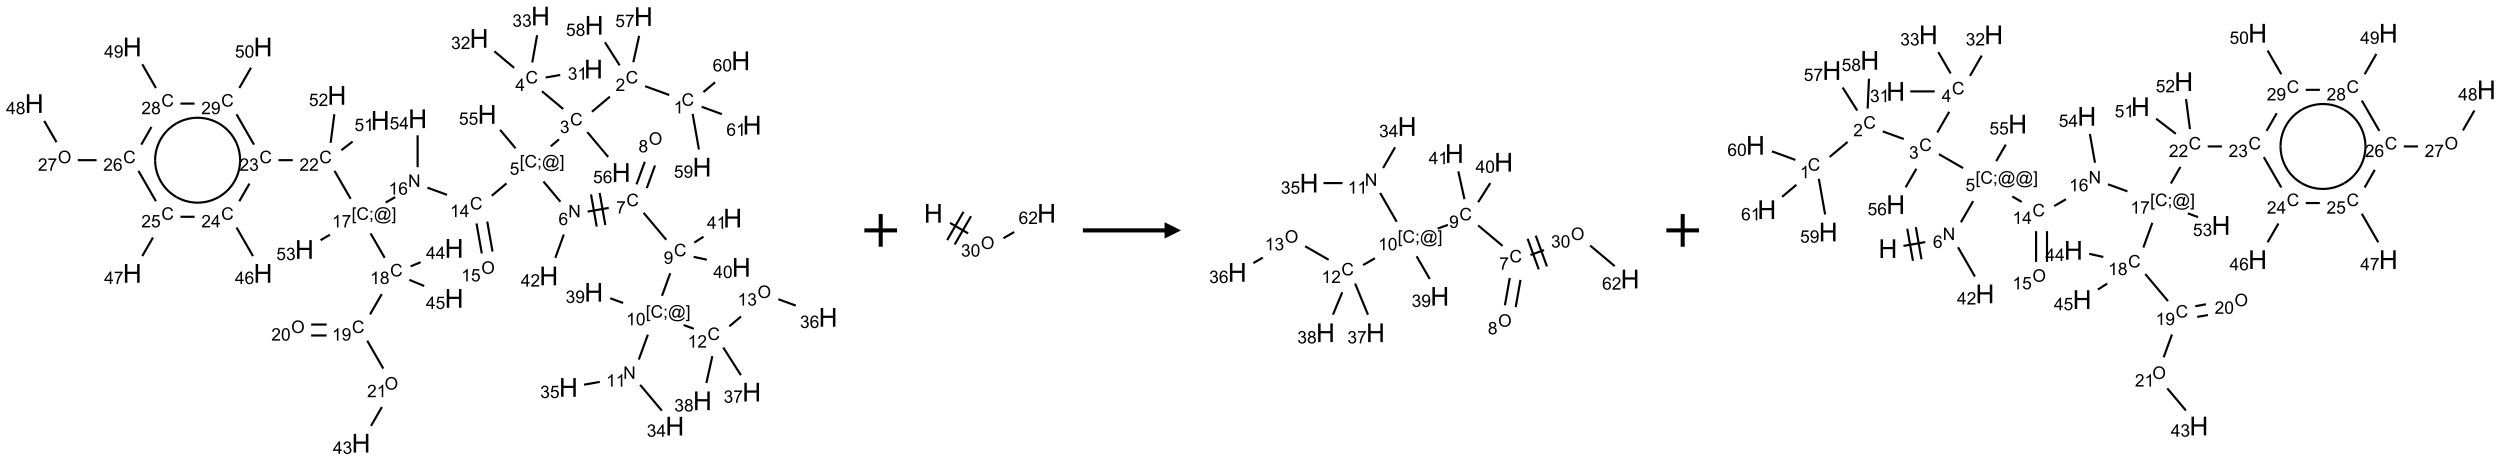 <?xml version="1.0" encoding="UTF-8"?>
<svg xmlns="http://www.w3.org/2000/svg" xmlns:xlink="http://www.w3.org/1999/xlink" width="1530" height="282" viewBox="0 0 1530 282">
<defs>
<g>
<g id="glyph-0-0">
<path d="M 1.332 0 L 1.332 -6.668 L 6.668 -6.668 L 6.668 0 Z M 1.5 -0.168 L 6.5 -0.168 L 6.5 -6.5 L 1.5 -6.5 Z M 1.5 -0.168 "/>
</g>
<g id="glyph-0-1">
<path d="M 6.27 -2.676 L 7.281 -2.422 C 7.07 -1.594 6.688 -0.961 6.137 -0.523 C 5.586 -0.086 4.914 0.129 4.121 0.129 C 3.297 0.129 2.629 -0.039 2.113 -0.371 C 1.598 -0.707 1.203 -1.191 0.934 -1.828 C 0.664 -2.465 0.531 -3.145 0.531 -3.875 C 0.531 -4.672 0.684 -5.363 0.988 -5.957 C 1.293 -6.547 1.723 -6.996 2.285 -7.305 C 2.844 -7.613 3.461 -7.766 4.137 -7.766 C 4.898 -7.766 5.543 -7.57 6.062 -7.184 C 6.582 -6.793 6.945 -6.246 7.152 -5.543 L 6.156 -5.309 C 5.98 -5.863 5.723 -6.266 5.387 -6.52 C 5.051 -6.773 4.625 -6.902 4.113 -6.902 C 3.527 -6.902 3.039 -6.762 2.645 -6.48 C 2.25 -6.199 1.973 -5.82 1.812 -5.348 C 1.652 -4.871 1.574 -4.383 1.574 -3.879 C 1.574 -3.23 1.668 -2.664 1.855 -2.18 C 2.047 -1.695 2.34 -1.332 2.738 -1.094 C 3.137 -0.855 3.57 -0.734 4.035 -0.734 C 4.602 -0.734 5.082 -0.898 5.473 -1.223 C 5.867 -1.551 6.133 -2.035 6.27 -2.676 Z M 6.27 -2.676 "/>
</g>
<g id="glyph-0-2">
<path d="M 3.973 0 L 3.035 0 L 3.035 -5.973 C 2.809 -5.758 2.516 -5.543 2.148 -5.328 C 1.781 -5.113 1.453 -4.953 1.16 -4.844 L 1.16 -5.75 C 1.684 -5.996 2.145 -6.297 2.535 -6.645 C 2.93 -6.996 3.207 -7.336 3.371 -7.668 L 3.973 -7.668 Z M 3.973 0 "/>
</g>
<g id="glyph-0-3">
<path d="M 5.371 -0.902 L 5.371 0 L 0.324 0 C 0.316 -0.227 0.352 -0.441 0.434 -0.652 C 0.562 -0.996 0.766 -1.332 1.051 -1.668 C 1.332 -2 1.742 -2.387 2.277 -2.824 C 3.105 -3.504 3.668 -4.043 3.957 -4.441 C 4.25 -4.84 4.395 -5.215 4.395 -5.566 C 4.395 -5.938 4.262 -6.254 3.996 -6.508 C 3.73 -6.762 3.387 -6.891 2.957 -6.891 C 2.508 -6.891 2.145 -6.754 1.875 -6.484 C 1.605 -6.215 1.469 -5.84 1.465 -5.359 L 0.5 -5.457 C 0.566 -6.176 0.812 -6.727 1.246 -7.102 C 1.676 -7.477 2.254 -7.668 2.98 -7.668 C 3.711 -7.668 4.293 -7.465 4.719 -7.059 C 5.145 -6.652 5.359 -6.148 5.359 -5.547 C 5.359 -5.242 5.297 -4.941 5.172 -4.645 C 5.047 -4.352 4.84 -4.039 4.551 -3.715 C 4.262 -3.387 3.777 -2.938 3.105 -2.371 C 2.543 -1.898 2.18 -1.578 2.02 -1.41 C 1.859 -1.242 1.73 -1.07 1.625 -0.902 Z M 5.371 -0.902 "/>
</g>
<g id="glyph-0-4">
<path d="M 0.449 -2.016 L 1.387 -2.141 C 1.492 -1.609 1.676 -1.227 1.934 -0.992 C 2.191 -0.758 2.508 -0.641 2.879 -0.641 C 3.32 -0.641 3.695 -0.793 3.996 -1.098 C 4.301 -1.402 4.453 -1.781 4.453 -2.234 C 4.453 -2.664 4.312 -3.02 4.031 -3.301 C 3.75 -3.578 3.391 -3.719 2.957 -3.719 C 2.781 -3.719 2.562 -3.684 2.297 -3.613 L 2.402 -4.438 C 2.465 -4.43 2.516 -4.426 2.551 -4.426 C 2.949 -4.426 3.312 -4.531 3.629 -4.738 C 3.949 -4.949 4.109 -5.27 4.109 -5.703 C 4.109 -6.047 3.992 -6.332 3.762 -6.559 C 3.527 -6.785 3.227 -6.895 2.859 -6.895 C 2.496 -6.895 2.191 -6.781 1.949 -6.551 C 1.707 -6.324 1.547 -5.98 1.48 -5.52 L 0.543 -5.688 C 0.656 -6.316 0.918 -6.805 1.324 -7.148 C 1.73 -7.492 2.234 -7.668 2.84 -7.668 C 3.254 -7.668 3.641 -7.578 3.988 -7.398 C 4.34 -7.219 4.609 -6.977 4.793 -6.668 C 4.98 -6.359 5.074 -6.031 5.074 -5.684 C 5.074 -5.352 4.984 -5.051 4.809 -4.781 C 4.629 -4.512 4.367 -4.297 4.02 -4.137 C 4.473 -4.031 4.824 -3.816 5.074 -3.488 C 5.324 -3.16 5.449 -2.75 5.449 -2.254 C 5.449 -1.59 5.203 -1.023 4.719 -0.559 C 4.234 -0.098 3.617 0.137 2.875 0.137 C 2.203 0.137 1.648 -0.062 1.207 -0.465 C 0.762 -0.863 0.512 -1.379 0.449 -2.016 Z M 0.449 -2.016 "/>
</g>
<g id="glyph-0-5">
<path d="M 3.449 0 L 3.449 -1.828 L 0.137 -1.828 L 0.137 -2.688 L 3.621 -7.637 L 4.387 -7.637 L 4.387 -2.688 L 5.418 -2.688 L 5.418 -1.828 L 4.387 -1.828 L 4.387 0 Z M 3.449 -2.688 L 3.449 -6.129 L 1.059 -2.688 Z M 3.449 -2.688 "/>
</g>
<g id="glyph-0-6">
<path d="M 0.723 2.121 L 0.723 -7.637 L 2.793 -7.637 L 2.793 -6.859 L 1.66 -6.859 L 1.66 1.344 L 2.793 1.344 L 2.793 2.121 Z M 0.723 2.121 "/>
</g>
<g id="glyph-0-7">
<path d="M 0.949 -4.465 L 0.949 -5.531 L 2.016 -5.531 L 2.016 -4.465 Z M 0.949 0 L 0.949 -1.066 L 2.016 -1.066 L 2.016 0 C 2.016 0.391 1.945 0.711 1.809 0.949 C 1.668 1.191 1.449 1.379 1.145 1.512 L 0.887 1.109 C 1.082 1.023 1.23 0.895 1.324 0.727 C 1.418 0.559 1.469 0.316 1.48 0 Z M 0.949 0 "/>
</g>
<g id="glyph-0-8">
<path d="M 6.047 -0.848 C 5.82 -0.59 5.57 -0.379 5.289 -0.223 C 5.008 -0.062 4.73 0.016 4.449 0.016 C 4.141 0.016 3.84 -0.074 3.547 -0.254 C 3.254 -0.434 3.02 -0.715 2.836 -1.09 C 2.652 -1.465 2.562 -1.875 2.562 -2.324 C 2.562 -2.875 2.703 -3.43 2.988 -3.98 C 3.27 -4.535 3.621 -4.953 4.043 -5.23 C 4.461 -5.508 4.871 -5.645 5.266 -5.645 C 5.566 -5.645 5.855 -5.566 6.129 -5.41 C 6.402 -5.25 6.641 -5.012 6.84 -4.688 L 7.016 -5.496 L 7.949 -5.496 L 7.199 -2 C 7.094 -1.516 7.043 -1.246 7.043 -1.191 C 7.043 -1.098 7.078 -1.02 7.148 -0.949 C 7.219 -0.883 7.305 -0.848 7.406 -0.848 C 7.59 -0.848 7.832 -0.953 8.129 -1.168 C 8.527 -1.445 8.84 -1.816 9.07 -2.285 C 9.301 -2.75 9.418 -3.234 9.418 -3.73 C 9.418 -4.309 9.27 -4.852 8.973 -5.355 C 8.676 -5.859 8.23 -6.262 7.645 -6.562 C 7.055 -6.863 6.406 -7.016 5.691 -7.016 C 4.879 -7.016 4.137 -6.824 3.465 -6.445 C 2.793 -6.066 2.273 -5.52 1.902 -4.809 C 1.535 -4.098 1.348 -3.34 1.348 -2.527 C 1.348 -1.676 1.535 -0.941 1.902 -0.328 C 2.273 0.285 2.809 0.742 3.508 1.035 C 4.207 1.328 4.984 1.473 5.832 1.473 C 6.742 1.473 7.504 1.32 8.121 1.016 C 8.734 0.711 9.195 0.34 9.5 -0.098 L 10.441 -0.098 C 10.266 0.266 9.961 0.637 9.531 1.016 C 9.102 1.395 8.59 1.695 7.996 1.914 C 7.402 2.133 6.688 2.246 5.848 2.246 C 5.078 2.246 4.367 2.145 3.715 1.949 C 3.066 1.75 2.512 1.453 2.051 1.055 C 1.594 0.656 1.25 0.199 1.016 -0.316 C 0.723 -0.973 0.578 -1.684 0.578 -2.441 C 0.578 -3.289 0.75 -4.098 1.098 -4.863 C 1.523 -5.805 2.125 -6.527 2.902 -7.027 C 3.684 -7.527 4.629 -7.777 5.738 -7.777 C 6.602 -7.777 7.375 -7.602 8.059 -7.246 C 8.746 -6.895 9.285 -6.371 9.684 -5.672 C 10.02 -5.07 10.188 -4.418 10.188 -3.715 C 10.188 -2.707 9.832 -1.812 9.125 -1.031 C 8.492 -0.328 7.801 0.02 7.051 0.02 C 6.812 0.02 6.617 -0.016 6.473 -0.09 C 6.324 -0.16 6.215 -0.266 6.145 -0.402 C 6.102 -0.488 6.066 -0.637 6.047 -0.848 Z M 3.527 -2.262 C 3.527 -1.785 3.641 -1.414 3.863 -1.152 C 4.09 -0.887 4.348 -0.754 4.641 -0.754 C 4.836 -0.754 5.039 -0.812 5.254 -0.93 C 5.469 -1.047 5.676 -1.219 5.871 -1.449 C 6.066 -1.676 6.23 -1.969 6.355 -2.32 C 6.48 -2.672 6.543 -3.027 6.543 -3.379 C 6.543 -3.852 6.426 -4.219 6.191 -4.48 C 5.957 -4.738 5.672 -4.871 5.332 -4.871 C 5.109 -4.871 4.902 -4.812 4.707 -4.699 C 4.512 -4.586 4.32 -4.406 4.137 -4.156 C 3.953 -3.906 3.805 -3.602 3.691 -3.246 C 3.582 -2.887 3.527 -2.559 3.527 -2.262 Z M 3.527 -2.262 "/>
</g>
<g id="glyph-0-9">
<path d="M 2.27 2.121 L 0.203 2.121 L 0.203 1.344 L 1.332 1.344 L 1.332 -6.859 L 0.203 -6.859 L 0.203 -7.637 L 2.27 -7.637 Z M 2.27 2.121 "/>
</g>
<g id="glyph-0-10">
<path d="M 0.441 -2 L 1.426 -2.082 C 1.5 -1.605 1.668 -1.242 1.934 -1.004 C 2.199 -0.762 2.52 -0.641 2.895 -0.641 C 3.348 -0.641 3.73 -0.812 4.043 -1.152 C 4.355 -1.492 4.512 -1.941 4.512 -2.504 C 4.512 -3.039 4.359 -3.461 4.059 -3.77 C 3.758 -4.078 3.367 -4.234 2.879 -4.234 C 2.578 -4.234 2.305 -4.164 2.062 -4.027 C 1.82 -3.891 1.629 -3.715 1.488 -3.496 L 0.609 -3.609 L 1.348 -7.531 L 5.145 -7.531 L 5.145 -6.637 L 2.098 -6.637 L 1.688 -4.582 C 2.145 -4.902 2.625 -5.062 3.129 -5.062 C 3.797 -5.062 4.359 -4.832 4.816 -4.371 C 5.277 -3.91 5.504 -3.312 5.504 -2.59 C 5.504 -1.898 5.305 -1.301 4.902 -0.797 C 4.41 -0.18 3.742 0.129 2.895 0.129 C 2.199 0.129 1.633 -0.062 1.195 -0.453 C 0.758 -0.844 0.504 -1.359 0.441 -2 Z M 0.441 -2 "/>
</g>
<g id="glyph-0-11">
<path d="M 0.812 0 L 0.812 -7.637 L 1.848 -7.637 L 5.859 -1.641 L 5.859 -7.637 L 6.828 -7.637 L 6.828 0 L 5.793 0 L 1.781 -6 L 1.781 0 Z M 0.812 0 "/>
</g>
<g id="glyph-0-12">
<path d="M 5.309 -5.766 L 4.375 -5.691 C 4.293 -6.059 4.172 -6.328 4.02 -6.496 C 3.766 -6.762 3.453 -6.895 3.082 -6.895 C 2.785 -6.895 2.523 -6.812 2.297 -6.645 C 2 -6.43 1.77 -6.117 1.598 -5.703 C 1.43 -5.289 1.34 -4.703 1.332 -3.938 C 1.559 -4.281 1.836 -4.535 2.16 -4.703 C 2.488 -4.871 2.828 -4.953 3.188 -4.953 C 3.812 -4.953 4.344 -4.723 4.785 -4.262 C 5.223 -3.801 5.441 -3.207 5.441 -2.48 C 5.441 -2 5.34 -1.555 5.133 -1.145 C 4.926 -0.73 4.641 -0.418 4.281 -0.199 C 3.922 0.02 3.512 0.129 3.051 0.129 C 2.27 0.129 1.633 -0.156 1.141 -0.73 C 0.648 -1.305 0.402 -2.254 0.402 -3.574 C 0.402 -5.051 0.672 -6.121 1.219 -6.793 C 1.695 -7.375 2.336 -7.668 3.141 -7.668 C 3.742 -7.668 4.234 -7.5 4.617 -7.16 C 5 -6.824 5.23 -6.359 5.309 -5.766 Z M 1.48 -2.473 C 1.48 -2.152 1.547 -1.844 1.684 -1.547 C 1.82 -1.25 2.016 -1.027 2.262 -0.871 C 2.508 -0.719 2.766 -0.641 3.035 -0.641 C 3.434 -0.641 3.773 -0.801 4.059 -1.121 C 4.344 -1.441 4.484 -1.875 4.484 -2.422 C 4.484 -2.949 4.344 -3.367 4.062 -3.668 C 3.781 -3.973 3.426 -4.125 3 -4.125 C 2.578 -4.125 2.219 -3.973 1.922 -3.668 C 1.625 -3.363 1.48 -2.969 1.48 -2.473 Z M 1.48 -2.473 "/>
</g>
<g id="glyph-0-13">
<path d="M 0.504 -6.637 L 0.504 -7.535 L 5.449 -7.535 L 5.449 -6.809 C 4.961 -6.289 4.48 -5.602 4.004 -4.746 C 3.527 -3.887 3.156 -3.004 2.895 -2.098 C 2.707 -1.461 2.59 -0.762 2.535 0 L 1.574 0 C 1.582 -0.602 1.703 -1.328 1.926 -2.176 C 2.152 -3.027 2.477 -3.848 2.898 -4.637 C 3.32 -5.426 3.77 -6.094 4.246 -6.637 Z M 0.504 -6.637 "/>
</g>
<g id="glyph-0-14">
<path d="M 0.516 -3.719 C 0.516 -4.984 0.855 -5.977 1.535 -6.695 C 2.215 -7.414 3.094 -7.77 4.172 -7.77 C 4.875 -7.77 5.512 -7.602 6.078 -7.266 C 6.645 -6.93 7.074 -6.461 7.371 -5.855 C 7.668 -5.254 7.816 -4.57 7.816 -3.809 C 7.816 -3.035 7.66 -2.34 7.348 -1.73 C 7.035 -1.117 6.594 -0.656 6.02 -0.34 C 5.449 -0.027 4.828 0.129 4.168 0.129 C 3.449 0.129 2.805 -0.043 2.238 -0.391 C 1.672 -0.738 1.246 -1.211 0.953 -1.812 C 0.66 -2.414 0.516 -3.047 0.516 -3.719 Z M 1.559 -3.703 C 1.559 -2.781 1.805 -2.059 2.301 -1.527 C 2.793 -1 3.414 -0.734 4.16 -0.734 C 4.922 -0.734 5.547 -1 6.039 -1.535 C 6.531 -2.07 6.777 -2.828 6.777 -3.812 C 6.777 -4.434 6.672 -4.977 6.461 -5.441 C 6.25 -5.902 5.945 -6.262 5.539 -6.52 C 5.133 -6.773 4.68 -6.902 4.176 -6.902 C 3.461 -6.902 2.848 -6.656 2.332 -6.164 C 1.816 -5.672 1.559 -4.852 1.559 -3.703 Z M 1.559 -3.703 "/>
</g>
<g id="glyph-0-15">
<path d="M 1.887 -4.141 C 1.496 -4.281 1.207 -4.484 1.02 -4.75 C 0.832 -5.016 0.738 -5.328 0.738 -5.699 C 0.738 -6.254 0.938 -6.719 1.34 -7.098 C 1.738 -7.477 2.27 -7.668 2.934 -7.668 C 3.598 -7.668 4.137 -7.473 4.543 -7.086 C 4.949 -6.699 5.152 -6.227 5.152 -5.672 C 5.152 -5.316 5.059 -5.008 4.871 -4.746 C 4.688 -4.484 4.406 -4.281 4.027 -4.141 C 4.496 -3.988 4.852 -3.742 5.098 -3.402 C 5.34 -3.062 5.465 -2.656 5.465 -2.184 C 5.465 -1.531 5.234 -0.98 4.77 -0.535 C 4.309 -0.09 3.703 0.129 2.949 0.129 C 2.195 0.129 1.586 -0.094 1.125 -0.539 C 0.664 -0.984 0.434 -1.543 0.434 -2.207 C 0.434 -2.703 0.559 -3.121 0.809 -3.457 C 1.062 -3.793 1.422 -4.02 1.887 -4.141 Z M 1.699 -5.73 C 1.699 -5.367 1.812 -5.074 2.047 -4.844 C 2.281 -4.613 2.582 -4.5 2.953 -4.5 C 3.312 -4.5 3.609 -4.613 3.84 -4.84 C 4.07 -5.066 4.188 -5.348 4.188 -5.676 C 4.188 -6.02 4.07 -6.309 3.832 -6.543 C 3.594 -6.777 3.297 -6.895 2.941 -6.895 C 2.586 -6.895 2.289 -6.781 2.051 -6.551 C 1.816 -6.324 1.699 -6.047 1.699 -5.73 Z M 1.395 -2.203 C 1.395 -1.938 1.461 -1.676 1.586 -1.426 C 1.711 -1.176 1.902 -0.984 2.152 -0.848 C 2.402 -0.711 2.672 -0.641 2.957 -0.641 C 3.406 -0.641 3.777 -0.785 4.066 -1.074 C 4.359 -1.363 4.504 -1.727 4.504 -2.172 C 4.504 -2.625 4.355 -2.996 4.055 -3.293 C 3.754 -3.586 3.379 -3.734 2.926 -3.734 C 2.484 -3.734 2.121 -3.59 1.832 -3.297 C 1.543 -3.004 1.395 -2.641 1.395 -2.203 Z M 1.395 -2.203 "/>
</g>
<g id="glyph-0-16">
<path d="M 0.582 -1.766 L 1.484 -1.848 C 1.562 -1.426 1.707 -1.117 1.922 -0.926 C 2.137 -0.734 2.414 -0.641 2.75 -0.641 C 3.039 -0.641 3.289 -0.707 3.508 -0.84 C 3.727 -0.973 3.902 -1.148 4.043 -1.367 C 4.18 -1.586 4.297 -1.887 4.391 -2.262 C 4.484 -2.637 4.531 -3.016 4.531 -3.406 C 4.531 -3.449 4.531 -3.512 4.527 -3.594 C 4.34 -3.297 4.082 -3.055 3.758 -2.867 C 3.434 -2.68 3.082 -2.59 2.703 -2.59 C 2.07 -2.59 1.535 -2.816 1.098 -3.277 C 0.66 -3.734 0.441 -4.34 0.441 -5.09 C 0.441 -5.863 0.672 -6.484 1.129 -6.957 C 1.586 -7.43 2.156 -7.668 2.844 -7.668 C 3.34 -7.668 3.793 -7.531 4.207 -7.266 C 4.617 -7 4.93 -6.617 5.145 -6.121 C 5.355 -5.629 5.465 -4.91 5.465 -3.973 C 5.465 -2.996 5.359 -2.223 5.145 -1.645 C 4.934 -1.066 4.617 -0.625 4.199 -0.324 C 3.781 -0.02 3.293 0.129 2.73 0.129 C 2.133 0.129 1.645 -0.035 1.266 -0.367 C 0.887 -0.699 0.66 -1.164 0.582 -1.766 Z M 4.422 -5.137 C 4.422 -5.676 4.277 -6.102 3.992 -6.418 C 3.707 -6.734 3.359 -6.891 2.957 -6.891 C 2.543 -6.891 2.18 -6.719 1.871 -6.379 C 1.562 -6.039 1.406 -5.598 1.406 -5.059 C 1.406 -4.57 1.555 -4.176 1.848 -3.871 C 2.141 -3.566 2.5 -3.418 2.934 -3.418 C 3.367 -3.418 3.723 -3.57 4.004 -3.871 C 4.281 -4.176 4.422 -4.598 4.422 -5.137 Z M 4.422 -5.137 "/>
</g>
<g id="glyph-0-17">
<path d="M 0.441 -3.766 C 0.441 -4.668 0.535 -5.395 0.723 -5.945 C 0.906 -6.496 1.184 -6.922 1.551 -7.219 C 1.918 -7.516 2.375 -7.668 2.934 -7.668 C 3.344 -7.668 3.703 -7.586 4.012 -7.418 C 4.32 -7.254 4.574 -7.016 4.777 -6.707 C 4.977 -6.395 5.137 -6.016 5.25 -5.57 C 5.363 -5.125 5.422 -4.523 5.422 -3.766 C 5.422 -2.871 5.328 -2.148 5.145 -1.598 C 4.961 -1.047 4.688 -0.621 4.32 -0.32 C 3.953 -0.02 3.492 0.129 2.934 0.129 C 2.195 0.129 1.617 -0.133 1.199 -0.66 C 0.695 -1.297 0.441 -2.332 0.441 -3.766 Z M 1.406 -3.766 C 1.406 -2.512 1.555 -1.68 1.848 -1.262 C 2.141 -0.848 2.5 -0.641 2.934 -0.641 C 3.363 -0.641 3.727 -0.848 4.02 -1.266 C 4.312 -1.684 4.457 -2.516 4.457 -3.766 C 4.457 -5.023 4.312 -5.859 4.02 -6.27 C 3.727 -6.684 3.359 -6.891 2.922 -6.891 C 2.492 -6.891 2.148 -6.707 1.891 -6.344 C 1.566 -5.879 1.406 -5.02 1.406 -3.766 Z M 1.406 -3.766 "/>
</g>
<g id="glyph-1-0">
<path d="M 2 0 L 2 -10 L 10 -10 L 10 0 Z M 2.25 -0.25 L 9.75 -0.25 L 9.75 -9.75 L 2.25 -9.75 Z M 2.25 -0.25 "/>
</g>
<g id="glyph-1-1">
<path d="M 1.281 0 L 1.281 -11.453 L 2.797 -11.453 L 2.797 -6.75 L 8.75 -6.75 L 8.75 -11.453 L 10.266 -11.453 L 10.266 0 L 8.75 0 L 8.75 -5.398 L 2.797 -5.398 L 2.797 0 Z M 1.281 0 "/>
</g>
</g>
</defs>
<path fill="none" stroke-width="0.033" stroke-linecap="butt" stroke-linejoin="miter" stroke="rgb(0%, 0%, 0%)" stroke-opacity="1" stroke-miterlimit="10" d="M 9.716 1.208 L 9.346 1.073 " transform="matrix(40, 0, 0, 40, 20.945, 9.83)"/>
<path fill="none" stroke-width="0.033" stroke-linecap="butt" stroke-linejoin="miter" stroke="rgb(0%, 0%, 0%)" stroke-opacity="1" stroke-miterlimit="10" d="M 8.808 1.233 L 8.533 1.464 " transform="matrix(40, 0, 0, 40, 20.945, 9.83)"/>
<path fill="none" stroke-width="0.033" stroke-linecap="butt" stroke-linejoin="miter" stroke="rgb(0%, 0%, 0%)" stroke-opacity="1" stroke-miterlimit="10" d="M 8.093 1.422 L 7.768 1.15 " transform="matrix(40, 0, 0, 40, 20.945, 9.83)"/>
<path fill="none" stroke-width="0.033" stroke-linecap="butt" stroke-linejoin="miter" stroke="rgb(0%, 0%, 0%)" stroke-opacity="1" stroke-miterlimit="10" d="M 7.825 0.94 L 8.048 0.901 " transform="matrix(40, 0, 0, 40, 20.945, 9.83)"/>
<path fill="none" stroke-width="0.033" stroke-linecap="butt" stroke-linejoin="miter" stroke="rgb(0%, 0%, 0%)" stroke-opacity="1" stroke-miterlimit="10" d="M 7.342 0.792 L 7.04 0.539 " transform="matrix(40, 0, 0, 40, 20.945, 9.83)"/>
<path fill="none" stroke-width="0.033" stroke-linecap="butt" stroke-linejoin="miter" stroke="rgb(0%, 0%, 0%)" stroke-opacity="1" stroke-miterlimit="10" d="M 7.62 0.71 L 7.694 0.293 " transform="matrix(40, 0, 0, 40, 20.945, 9.83)"/>
<path fill="none" stroke-width="0.033" stroke-linecap="butt" stroke-linejoin="miter" stroke="rgb(0%, 0%, 0%)" stroke-opacity="1" stroke-miterlimit="10" d="M 8.029 1.886 L 7.902 1.994 " transform="matrix(40, 0, 0, 40, 20.945, 9.83)"/>
<path fill="none" stroke-width="0.033" stroke-linecap="butt" stroke-linejoin="miter" stroke="rgb(0%, 0%, 0%)" stroke-opacity="1" stroke-miterlimit="10" d="M 7.791 2.531 L 8.05 2.84 " transform="matrix(40, 0, 0, 40, 20.945, 9.83)"/>
<path fill="none" stroke-width="0.033" stroke-linecap="butt" stroke-linejoin="miter" stroke="rgb(0%, 0%, 0%)" stroke-opacity="1" stroke-miterlimit="10" d="M 8.467 2.992 L 8.79 2.935 " transform="matrix(40, 0, 0, 40, 20.945, 9.83)"/>
<path fill="none" stroke-width="0.033" stroke-linecap="butt" stroke-linejoin="miter" stroke="rgb(0%, 0%, 0%)" stroke-opacity="1" stroke-miterlimit="10" d="M 8.738 3.198 L 8.651 2.706 " transform="matrix(40, 0, 0, 40, 20.945, 9.83)"/>
<path fill="none" stroke-width="0.033" stroke-linecap="butt" stroke-linejoin="miter" stroke="rgb(0%, 0%, 0%)" stroke-opacity="1" stroke-miterlimit="10" d="M 8.606 3.221 L 8.519 2.729 " transform="matrix(40, 0, 0, 40, 20.945, 9.83)"/>
<path fill="none" stroke-width="0.033" stroke-linecap="butt" stroke-linejoin="miter" stroke="rgb(0%, 0%, 0%)" stroke-opacity="1" stroke-miterlimit="10" d="M 9.372 2.632 L 9.498 2.286 " transform="matrix(40, 0, 0, 40, 20.945, 9.83)"/>
<path fill="none" stroke-width="0.033" stroke-linecap="butt" stroke-linejoin="miter" stroke="rgb(0%, 0%, 0%)" stroke-opacity="1" stroke-miterlimit="10" d="M 9.215 2.575 L 9.342 2.229 " transform="matrix(40, 0, 0, 40, 20.945, 9.83)"/>
<path fill="none" stroke-width="0.033" stroke-linecap="butt" stroke-linejoin="miter" stroke="rgb(0%, 0%, 0%)" stroke-opacity="1" stroke-miterlimit="10" d="M 9.323 3.01 L 9.67 3.423 " transform="matrix(40, 0, 0, 40, 20.945, 9.83)"/>
<path fill="none" stroke-width="0.033" stroke-linecap="butt" stroke-linejoin="miter" stroke="rgb(0%, 0%, 0%)" stroke-opacity="1" stroke-miterlimit="10" d="M 9.731 3.934 L 9.605 4.28 " transform="matrix(40, 0, 0, 40, 20.945, 9.83)"/>
<path fill="none" stroke-width="0.033" stroke-linecap="butt" stroke-linejoin="miter" stroke="rgb(0%, 0%, 0%)" stroke-opacity="1" stroke-miterlimit="10" d="M 9.389 4.874 L 9.25 5.255 " transform="matrix(40, 0, 0, 40, 20.945, 9.83)"/>
<path fill="none" stroke-width="0.033" stroke-linecap="butt" stroke-linejoin="miter" stroke="rgb(0%, 0%, 0%)" stroke-opacity="1" stroke-miterlimit="10" d="M 9.271 5.643 L 9.602 6.037 " transform="matrix(40, 0, 0, 40, 20.945, 9.83)"/>
<path fill="none" stroke-width="0.033" stroke-linecap="butt" stroke-linejoin="miter" stroke="rgb(0%, 0%, 0%)" stroke-opacity="1" stroke-miterlimit="10" d="M 8.653 5.597 L 8.412 5.64 " transform="matrix(40, 0, 0, 40, 20.945, 9.83)"/>
<path fill="none" stroke-width="0.033" stroke-linecap="butt" stroke-linejoin="miter" stroke="rgb(0%, 0%, 0%)" stroke-opacity="1" stroke-miterlimit="10" d="M 9.935 4.727 L 10.091 4.784 " transform="matrix(40, 0, 0, 40, 20.945, 9.83)"/>
<path fill="none" stroke-width="0.033" stroke-linecap="butt" stroke-linejoin="miter" stroke="rgb(0%, 0%, 0%)" stroke-opacity="1" stroke-miterlimit="10" d="M 10.635 4.747 L 10.815 4.596 " transform="matrix(40, 0, 0, 40, 20.945, 9.83)"/>
<path fill="none" stroke-width="0.033" stroke-linecap="butt" stroke-linejoin="miter" stroke="rgb(0%, 0%, 0%)" stroke-opacity="1" stroke-miterlimit="10" d="M 11.386 4.333 L 11.652 4.43 " transform="matrix(40, 0, 0, 40, 20.945, 9.83)"/>
<path fill="none" stroke-width="0.033" stroke-linecap="butt" stroke-linejoin="miter" stroke="rgb(0%, 0%, 0%)" stroke-opacity="1" stroke-miterlimit="10" d="M 10.542 5.071 L 10.812 5.494 " transform="matrix(40, 0, 0, 40, 20.945, 9.83)"/>
<path fill="none" stroke-width="0.033" stroke-linecap="butt" stroke-linejoin="miter" stroke="rgb(0%, 0%, 0%)" stroke-opacity="1" stroke-miterlimit="10" d="M 10.375 5.203 L 10.284 5.614 " transform="matrix(40, 0, 0, 40, 20.945, 9.83)"/>
<path fill="none" stroke-width="0.033" stroke-linecap="butt" stroke-linejoin="miter" stroke="rgb(0%, 0%, 0%)" stroke-opacity="1" stroke-miterlimit="10" d="M 9.01 4.39 L 8.813 4.318 " transform="matrix(40, 0, 0, 40, 20.945, 9.83)"/>
<path fill="none" stroke-width="0.033" stroke-linecap="butt" stroke-linejoin="miter" stroke="rgb(0%, 0%, 0%)" stroke-opacity="1" stroke-miterlimit="10" d="M 10.089 3.684 L 10.291 3.728 " transform="matrix(40, 0, 0, 40, 20.945, 9.83)"/>
<path fill="none" stroke-width="0.033" stroke-linecap="butt" stroke-linejoin="miter" stroke="rgb(0%, 0%, 0%)" stroke-opacity="1" stroke-miterlimit="10" d="M 10.099 3.465 L 10.24 3.376 " transform="matrix(40, 0, 0, 40, 20.945, 9.83)"/>
<path fill="none" stroke-width="0.033" stroke-linecap="butt" stroke-linejoin="miter" stroke="rgb(0%, 0%, 0%)" stroke-opacity="1" stroke-miterlimit="10" d="M 8.103 3.342 L 7.973 3.699 " transform="matrix(40, 0, 0, 40, 20.945, 9.83)"/>
<path fill="none" stroke-width="0.033" stroke-linecap="butt" stroke-linejoin="miter" stroke="rgb(0%, 0%, 0%)" stroke-opacity="1" stroke-miterlimit="10" d="M 7.226 2.56 L 7.001 2.749 " transform="matrix(40, 0, 0, 40, 20.945, 9.83)"/>
<path fill="none" stroke-width="0.033" stroke-linecap="butt" stroke-linejoin="miter" stroke="rgb(0%, 0%, 0%)" stroke-opacity="1" stroke-miterlimit="10" d="M 6.767 3.173 L 6.848 3.632 " transform="matrix(40, 0, 0, 40, 20.945, 9.83)"/>
<path fill="none" stroke-width="0.033" stroke-linecap="butt" stroke-linejoin="miter" stroke="rgb(0%, 0%, 0%)" stroke-opacity="1" stroke-miterlimit="10" d="M 6.931 3.144 L 7.012 3.603 " transform="matrix(40, 0, 0, 40, 20.945, 9.83)"/>
<path fill="none" stroke-width="0.033" stroke-linecap="butt" stroke-linejoin="miter" stroke="rgb(0%, 0%, 0%)" stroke-opacity="1" stroke-miterlimit="10" d="M 6.315 2.735 L 6.016 2.626 " transform="matrix(40, 0, 0, 40, 20.945, 9.83)"/>
<path fill="none" stroke-width="0.033" stroke-linecap="butt" stroke-linejoin="miter" stroke="rgb(0%, 0%, 0%)" stroke-opacity="1" stroke-miterlimit="10" d="M 5.522 2.77 L 5.377 2.853 " transform="matrix(40, 0, 0, 40, 20.945, 9.83)"/>
<path fill="none" stroke-width="0.033" stroke-linecap="butt" stroke-linejoin="miter" stroke="rgb(0%, 0%, 0%)" stroke-opacity="1" stroke-miterlimit="10" d="M 5.146 3.325 L 5.362 3.699 " transform="matrix(40, 0, 0, 40, 20.945, 9.83)"/>
<path fill="none" stroke-width="0.033" stroke-linecap="butt" stroke-linejoin="miter" stroke="rgb(0%, 0%, 0%)" stroke-opacity="1" stroke-miterlimit="10" d="M 5.317 4.254 L 5.138 4.565 " transform="matrix(40, 0, 0, 40, 20.945, 9.83)"/>
<path fill="none" stroke-width="0.033" stroke-linecap="butt" stroke-linejoin="miter" stroke="rgb(0%, 0%, 0%)" stroke-opacity="1" stroke-miterlimit="10" d="M 4.474 4.72 L 4.237 4.72 " transform="matrix(40, 0, 0, 40, 20.945, 9.83)"/>
<path fill="none" stroke-width="0.033" stroke-linecap="butt" stroke-linejoin="miter" stroke="rgb(0%, 0%, 0%)" stroke-opacity="1" stroke-miterlimit="10" d="M 4.474 4.887 L 4.237 4.887 " transform="matrix(40, 0, 0, 40, 20.945, 9.83)"/>
<path fill="none" stroke-width="0.033" stroke-linecap="butt" stroke-linejoin="miter" stroke="rgb(0%, 0%, 0%)" stroke-opacity="1" stroke-miterlimit="10" d="M 5.095 4.967 L 5.341 5.394 " transform="matrix(40, 0, 0, 40, 20.945, 9.83)"/>
<path fill="none" stroke-width="0.033" stroke-linecap="butt" stroke-linejoin="miter" stroke="rgb(0%, 0%, 0%)" stroke-opacity="1" stroke-miterlimit="10" d="M 5.319 5.982 L 5.153 6.27 " transform="matrix(40, 0, 0, 40, 20.945, 9.83)"/>
<path fill="none" stroke-width="0.033" stroke-linecap="butt" stroke-linejoin="miter" stroke="rgb(0%, 0%, 0%)" stroke-opacity="1" stroke-miterlimit="10" d="M 5.758 3.83 L 5.912 3.766 " transform="matrix(40, 0, 0, 40, 20.945, 9.83)"/>
<path fill="none" stroke-width="0.033" stroke-linecap="butt" stroke-linejoin="miter" stroke="rgb(0%, 0%, 0%)" stroke-opacity="1" stroke-miterlimit="10" d="M 5.739 4.036 L 5.966 4.13 " transform="matrix(40, 0, 0, 40, 20.945, 9.83)"/>
<path fill="none" stroke-width="0.033" stroke-linecap="butt" stroke-linejoin="miter" stroke="rgb(0%, 0%, 0%)" stroke-opacity="1" stroke-miterlimit="10" d="M 4.841 2.796 L 4.595 2.369 " transform="matrix(40, 0, 0, 40, 20.945, 9.83)"/>
<path fill="none" stroke-width="0.033" stroke-linecap="butt" stroke-linejoin="miter" stroke="rgb(0%, 0%, 0%)" stroke-opacity="1" stroke-miterlimit="10" d="M 3.955 2.205 L 3.737 2.205 " transform="matrix(40, 0, 0, 40, 20.945, 9.83)"/>
<path fill="none" stroke-width="0.033" stroke-linecap="butt" stroke-linejoin="miter" stroke="rgb(0%, 0%, 0%)" stroke-opacity="1" stroke-miterlimit="10" d="M 3.293 2.563 L 3.138 2.833 " transform="matrix(40, 0, 0, 40, 20.945, 9.83)"/>
<path fill="none" stroke-width="0.033" stroke-linecap="butt" stroke-linejoin="miter" stroke="rgb(0%, 0%, 0%)" stroke-opacity="1" stroke-miterlimit="10" d="M 3.095 3.235 L 3.347 3.672 " transform="matrix(40, 0, 0, 40, 20.945, 9.83)"/>
<path fill="none" stroke-width="0.033" stroke-linecap="butt" stroke-linejoin="miter" stroke="rgb(0%, 0%, 0%)" stroke-opacity="1" stroke-miterlimit="10" d="M 2.454 3.071 L 2.237 3.071 " transform="matrix(40, 0, 0, 40, 20.945, 9.83)"/>
<path fill="none" stroke-width="0.033" stroke-linecap="butt" stroke-linejoin="miter" stroke="rgb(0%, 0%, 0%)" stroke-opacity="1" stroke-miterlimit="10" d="M 1.817 3.388 L 1.653 3.672 " transform="matrix(40, 0, 0, 40, 20.945, 9.83)"/>
<path fill="none" stroke-width="0.033" stroke-linecap="butt" stroke-linejoin="miter" stroke="rgb(0%, 0%, 0%)" stroke-opacity="1" stroke-miterlimit="10" d="M 1.862 2.833 L 1.595 2.369 " transform="matrix(40, 0, 0, 40, 20.945, 9.83)"/>
<path fill="none" stroke-width="0.033" stroke-linecap="butt" stroke-linejoin="miter" stroke="rgb(0%, 0%, 0%)" stroke-opacity="1" stroke-miterlimit="10" d="M 0.954 2.205 L 0.666 2.205 " transform="matrix(40, 0, 0, 40, 20.945, 9.83)"/>
<path fill="none" stroke-width="0.033" stroke-linecap="butt" stroke-linejoin="miter" stroke="rgb(0%, 0%, 0%)" stroke-opacity="1" stroke-miterlimit="10" d="M 0.341 1.93 L 0.153 1.604 " transform="matrix(40, 0, 0, 40, 20.945, 9.83)"/>
<path fill="none" stroke-width="0.033" stroke-linecap="butt" stroke-linejoin="miter" stroke="rgb(0%, 0%, 0%)" stroke-opacity="1" stroke-miterlimit="10" d="M 1.638 1.967 L 1.793 1.697 " transform="matrix(40, 0, 0, 40, 20.945, 9.83)"/>
<path fill="none" stroke-width="0.033" stroke-linecap="butt" stroke-linejoin="miter" stroke="rgb(0%, 0%, 0%)" stroke-opacity="1" stroke-miterlimit="10" d="M 1.862 1.101 L 1.653 0.738 " transform="matrix(40, 0, 0, 40, 20.945, 9.83)"/>
<path fill="none" stroke-width="0.033" stroke-linecap="butt" stroke-linejoin="miter" stroke="rgb(0%, 0%, 0%)" stroke-opacity="1" stroke-miterlimit="10" d="M 2.237 1.339 L 2.453 1.339 " transform="matrix(40, 0, 0, 40, 20.945, 9.83)"/>
<path fill="none" stroke-width="0.033" stroke-linecap="butt" stroke-linejoin="miter" stroke="rgb(0%, 0%, 0%)" stroke-opacity="1" stroke-miterlimit="10" d="M 3.095 1.503 L 3.362 1.967 " transform="matrix(40, 0, 0, 40, 20.945, 9.83)"/>
<path fill="none" stroke-width="0.033" stroke-linecap="butt" stroke-linejoin="miter" stroke="rgb(0%, 0%, 0%)" stroke-opacity="1" stroke-miterlimit="10" d="M 3.138 1.101 L 3.317 0.79 " transform="matrix(40, 0, 0, 40, 20.945, 9.83)"/>
<path fill="none" stroke-width="0.033" stroke-linecap="butt" stroke-linejoin="miter" stroke="rgb(0%, 0%, 0%)" stroke-opacity="1" stroke-miterlimit="10" d="M 4.699 2.052 L 4.871 1.92 " transform="matrix(40, 0, 0, 40, 20.945, 9.83)"/>
<path fill="none" stroke-width="0.033" stroke-linecap="butt" stroke-linejoin="miter" stroke="rgb(0%, 0%, 0%)" stroke-opacity="1" stroke-miterlimit="10" d="M 4.535 1.94 L 4.592 1.502 " transform="matrix(40, 0, 0, 40, 20.945, 9.83)"/>
<path fill="none" stroke-width="0.033" stroke-linecap="butt" stroke-linejoin="miter" stroke="rgb(0%, 0%, 0%)" stroke-opacity="1" stroke-miterlimit="10" d="M 4.525 3.345 L 4.381 3.429 " transform="matrix(40, 0, 0, 40, 20.945, 9.83)"/>
<path fill="none" stroke-width="0.033" stroke-linecap="butt" stroke-linejoin="miter" stroke="rgb(0%, 0%, 0%)" stroke-opacity="1" stroke-miterlimit="10" d="M 5.866 2.313 L 5.866 1.824 " transform="matrix(40, 0, 0, 40, 20.945, 9.83)"/>
<path fill="none" stroke-width="0.033" stroke-linecap="butt" stroke-linejoin="miter" stroke="rgb(0%, 0%, 0%)" stroke-opacity="1" stroke-miterlimit="10" d="M 7.364 2.023 L 7.128 1.741 " transform="matrix(40, 0, 0, 40, 20.945, 9.83)"/>
<path fill="none" stroke-width="0.033" stroke-linecap="butt" stroke-linejoin="miter" stroke="rgb(0%, 0%, 0%)" stroke-opacity="1" stroke-miterlimit="10" d="M 8.462 1.775 L 8.782 2.156 " transform="matrix(40, 0, 0, 40, 20.945, 9.83)"/>
<path fill="none" stroke-width="0.033" stroke-linecap="butt" stroke-linejoin="miter" stroke="rgb(0%, 0%, 0%)" stroke-opacity="1" stroke-miterlimit="10" d="M 9.166 0.707 L 9.255 0.302 " transform="matrix(40, 0, 0, 40, 20.945, 9.83)"/>
<path fill="none" stroke-width="0.033" stroke-linecap="butt" stroke-linejoin="miter" stroke="rgb(0%, 0%, 0%)" stroke-opacity="1" stroke-miterlimit="10" d="M 8.957 0.754 L 8.732 0.401 " transform="matrix(40, 0, 0, 40, 20.945, 9.83)"/>
<path fill="none" stroke-width="0.033" stroke-linecap="butt" stroke-linejoin="miter" stroke="rgb(0%, 0%, 0%)" stroke-opacity="1" stroke-miterlimit="10" d="M 10.074 1.497 L 10.17 2.042 " transform="matrix(40, 0, 0, 40, 20.945, 9.83)"/>
<path fill="none" stroke-width="0.033" stroke-linecap="butt" stroke-linejoin="miter" stroke="rgb(0%, 0%, 0%)" stroke-opacity="1" stroke-miterlimit="10" d="M 10.239 1.163 L 10.417 1.013 " transform="matrix(40, 0, 0, 40, 20.945, 9.83)"/>
<path fill="none" stroke-width="0.033" stroke-linecap="butt" stroke-linejoin="miter" stroke="rgb(0%, 0%, 0%)" stroke-opacity="1" stroke-miterlimit="10" d="M 10.212 1.388 L 10.521 1.501 " transform="matrix(40, 0, 0, 40, 20.945, 9.83)"/>
<path fill="none" stroke-width="0.033" stroke-linecap="butt" stroke-linejoin="miter" stroke="rgb(0%, 0%, 0%)" stroke-opacity="1" stroke-miterlimit="10" d="M 3.15 2.205 C 3.15 2.437 3.026 2.652 2.825 2.768 " transform="matrix(40, 0, 0, 40, 20.945, 9.83)"/>
<path fill="none" stroke-width="0.033" stroke-linecap="butt" stroke-linejoin="miter" stroke="rgb(0%, 0%, 0%)" stroke-opacity="1" stroke-miterlimit="10" d="M 2.825 1.643 C 3.026 1.759 3.15 1.973 3.15 2.205 " transform="matrix(40, 0, 0, 40, 20.945, 9.83)"/>
<path fill="none" stroke-width="0.033" stroke-linecap="butt" stroke-linejoin="miter" stroke="rgb(0%, 0%, 0%)" stroke-opacity="1" stroke-miterlimit="10" d="M 2.175 1.643 C 2.376 1.527 2.624 1.527 2.825 1.643 " transform="matrix(40, 0, 0, 40, 20.945, 9.83)"/>
<path fill="none" stroke-width="0.033" stroke-linecap="butt" stroke-linejoin="miter" stroke="rgb(0%, 0%, 0%)" stroke-opacity="1" stroke-miterlimit="10" d="M 1.85 2.205 C 1.85 1.973 1.974 1.759 2.175 1.643 " transform="matrix(40, 0, 0, 40, 20.945, 9.83)"/>
<path fill="none" stroke-width="0.033" stroke-linecap="butt" stroke-linejoin="miter" stroke="rgb(0%, 0%, 0%)" stroke-opacity="1" stroke-miterlimit="10" d="M 2.175 2.768 C 1.974 2.652 1.85 2.437 1.85 2.205 " transform="matrix(40, 0, 0, 40, 20.945, 9.83)"/>
<path fill="none" stroke-width="0.033" stroke-linecap="butt" stroke-linejoin="miter" stroke="rgb(0%, 0%, 0%)" stroke-opacity="1" stroke-miterlimit="10" d="M 2.825 2.768 C 2.624 2.884 2.376 2.884 2.175 2.768 " transform="matrix(40, 0, 0, 40, 20.945, 9.83)"/>
<g fill="rgb(0%, 0%, 0%)" fill-opacity="1">
<use xlink:href="#glyph-0-1" x="417.094" y="64.746"/>
</g>
<g fill="rgb(0%, 0%, 0%)" fill-opacity="1">
<use xlink:href="#glyph-0-2" x="412.316" y="69.383"/>
</g>
<g fill="rgb(0%, 0%, 0%)" fill-opacity="1">
<use xlink:href="#glyph-0-1" x="382.883" y="51.066"/>
</g>
<g fill="rgb(0%, 0%, 0%)" fill-opacity="1">
<use xlink:href="#glyph-0-3" x="376.711" y="55.703"/>
</g>
<g fill="rgb(0%, 0%, 0%)" fill-opacity="1">
<use xlink:href="#glyph-0-1" x="348.863" y="76.777"/>
</g>
<g fill="rgb(0%, 0%, 0%)" fill-opacity="1">
<use xlink:href="#glyph-0-4" x="342.613" y="81.414"/>
</g>
<g fill="rgb(0%, 0%, 0%)" fill-opacity="1">
<use xlink:href="#glyph-0-1" x="321.598" y="51.066"/>
</g>
<g fill="rgb(0%, 0%, 0%)" fill-opacity="1">
<use xlink:href="#glyph-0-5" x="315.379" y="55.672"/>
</g>
<g fill="rgb(0%, 0%, 0%)" fill-opacity="1">
<use xlink:href="#glyph-1-1" x="357.438" y="48.004"/>
</g>
<g fill="rgb(0%, 0%, 0%)" fill-opacity="1">
<use xlink:href="#glyph-0-4" x="347.477" y="48.797"/>
<use xlink:href="#glyph-0-2" x="353.409" y="48.797"/>
</g>
<g fill="rgb(0%, 0%, 0%)" fill-opacity="1">
<use xlink:href="#glyph-1-1" x="287.402" y="29.238"/>
</g>
<g fill="rgb(0%, 0%, 0%)" fill-opacity="1">
<use xlink:href="#glyph-0-4" x="276.047" y="30.031"/>
<use xlink:href="#glyph-0-3" x="281.979" y="30.031"/>
</g>
<g fill="rgb(0%, 0%, 0%)" fill-opacity="1">
<use xlink:href="#glyph-1-1" x="324.988" y="15.559"/>
</g>
<g fill="rgb(0%, 0%, 0%)" fill-opacity="1">
<use xlink:href="#glyph-0-4" x="313.555" y="16.352"/>
<use xlink:href="#glyph-0-4" x="319.487" y="16.352"/>
</g>
<g fill="rgb(0%, 0%, 0%)" fill-opacity="1">
<use xlink:href="#glyph-0-6" x="318.027" y="102.496"/>
<use xlink:href="#glyph-0-1" x="320.991" y="102.496"/>
<use xlink:href="#glyph-0-7" x="328.694" y="102.496"/>
<use xlink:href="#glyph-0-8" x="331.658" y="102.496"/>
<use xlink:href="#glyph-0-9" x="342.486" y="102.496"/>
</g>
<g fill="rgb(0%, 0%, 0%)" fill-opacity="1">
<use xlink:href="#glyph-0-10" x="311.914" y="106.992"/>
</g>
<g fill="rgb(0%, 0%, 0%)" fill-opacity="1">
<use xlink:href="#glyph-0-11" x="347.762" y="133"/>
</g>
<g fill="rgb(0%, 0%, 0%)" fill-opacity="1">
<use xlink:href="#glyph-0-12" x="341.797" y="137.77"/>
</g>
<g fill="rgb(0%, 0%, 0%)" fill-opacity="1">
<use xlink:href="#glyph-0-1" x="383.328" y="126.188"/>
</g>
<g fill="rgb(0%, 0%, 0%)" fill-opacity="1">
<use xlink:href="#glyph-0-13" x="377.074" y="130.691"/>
</g>
<g fill="rgb(0%, 0%, 0%)" fill-opacity="1">
<use xlink:href="#glyph-0-14" x="397.023" y="88.602"/>
</g>
<g fill="rgb(0%, 0%, 0%)" fill-opacity="1">
<use xlink:href="#glyph-0-15" x="390.742" y="93.234"/>
</g>
<g fill="rgb(0%, 0%, 0%)" fill-opacity="1">
<use xlink:href="#glyph-0-1" x="412.414" y="156.828"/>
</g>
<g fill="rgb(0%, 0%, 0%)" fill-opacity="1">
<use xlink:href="#glyph-0-16" x="406.145" y="161.465"/>
</g>
<g fill="rgb(0%, 0%, 0%)" fill-opacity="1">
<use xlink:href="#glyph-0-6" x="395.164" y="194.422"/>
<use xlink:href="#glyph-0-1" x="398.128" y="194.422"/>
<use xlink:href="#glyph-0-7" x="405.831" y="194.422"/>
<use xlink:href="#glyph-0-8" x="408.794" y="194.422"/>
<use xlink:href="#glyph-0-9" x="419.622" y="194.422"/>
</g>
<g fill="rgb(0%, 0%, 0%)" fill-opacity="1">
<use xlink:href="#glyph-0-2" x="383.199" y="199.051"/>
<use xlink:href="#glyph-0-17" x="389.132" y="199.051"/>
</g>
<g fill="rgb(0%, 0%, 0%)" fill-opacity="1">
<use xlink:href="#glyph-0-11" x="381.395" y="231.871"/>
</g>
<g fill="rgb(0%, 0%, 0%)" fill-opacity="1">
<use xlink:href="#glyph-0-2" x="370.965" y="236.641"/>
<use xlink:href="#glyph-0-2" x="376.897" y="236.641"/>
</g>
<g fill="rgb(0%, 0%, 0%)" fill-opacity="1">
<use xlink:href="#glyph-1-1" x="407.207" y="266.527"/>
</g>
<g fill="rgb(0%, 0%, 0%)" fill-opacity="1">
<use xlink:href="#glyph-0-4" x="395.805" y="267.32"/>
<use xlink:href="#glyph-0-5" x="401.737" y="267.32"/>
</g>
<g fill="rgb(0%, 0%, 0%)" fill-opacity="1">
<use xlink:href="#glyph-1-1" x="342.105" y="242.832"/>
</g>
<g fill="rgb(0%, 0%, 0%)" fill-opacity="1">
<use xlink:href="#glyph-0-4" x="330.613" y="243.625"/>
<use xlink:href="#glyph-0-10" x="336.546" y="243.625"/>
</g>
<g fill="rgb(0%, 0%, 0%)" fill-opacity="1">
<use xlink:href="#glyph-0-1" x="432.945" y="208.098"/>
</g>
<g fill="rgb(0%, 0%, 0%)" fill-opacity="1">
<use xlink:href="#glyph-0-2" x="420.84" y="212.73"/>
<use xlink:href="#glyph-0-3" x="426.772" y="212.73"/>
</g>
<g fill="rgb(0%, 0%, 0%)" fill-opacity="1">
<use xlink:href="#glyph-0-14" x="463.602" y="182.391"/>
</g>
<g fill="rgb(0%, 0%, 0%)" fill-opacity="1">
<use xlink:href="#glyph-0-2" x="451.402" y="187.02"/>
<use xlink:href="#glyph-0-4" x="457.335" y="187.02"/>
</g>
<g fill="rgb(0%, 0%, 0%)" fill-opacity="1">
<use xlink:href="#glyph-1-1" x="500.996" y="199.949"/>
</g>
<g fill="rgb(0%, 0%, 0%)" fill-opacity="1">
<use xlink:href="#glyph-0-4" x="489.566" y="200.742"/>
<use xlink:href="#glyph-0-12" x="495.499" y="200.742"/>
</g>
<g fill="rgb(0%, 0%, 0%)" fill-opacity="1">
<use xlink:href="#glyph-1-1" x="454.258" y="245.715"/>
</g>
<g fill="rgb(0%, 0%, 0%)" fill-opacity="1">
<use xlink:href="#glyph-0-4" x="442.824" y="246.508"/>
<use xlink:href="#glyph-0-13" x="448.757" y="246.508"/>
</g>
<g fill="rgb(0%, 0%, 0%)" fill-opacity="1">
<use xlink:href="#glyph-1-1" x="424.109" y="251.031"/>
</g>
<g fill="rgb(0%, 0%, 0%)" fill-opacity="1">
<use xlink:href="#glyph-0-4" x="412.66" y="251.824"/>
<use xlink:href="#glyph-0-15" x="418.592" y="251.824"/>
</g>
<g fill="rgb(0%, 0%, 0%)" fill-opacity="1">
<use xlink:href="#glyph-1-1" x="357.59" y="184.617"/>
</g>
<g fill="rgb(0%, 0%, 0%)" fill-opacity="1">
<use xlink:href="#glyph-0-4" x="346.141" y="185.41"/>
<use xlink:href="#glyph-0-16" x="352.073" y="185.41"/>
</g>
<g fill="rgb(0%, 0%, 0%)" fill-opacity="1">
<use xlink:href="#glyph-1-1" x="447.91" y="169.367"/>
</g>
<g fill="rgb(0%, 0%, 0%)" fill-opacity="1">
<use xlink:href="#glyph-0-5" x="436.504" y="170.16"/>
<use xlink:href="#glyph-0-17" x="442.436" y="170.16"/>
</g>
<g fill="rgb(0%, 0%, 0%)" fill-opacity="1">
<use xlink:href="#glyph-1-1" x="442.594" y="139.219"/>
</g>
<g fill="rgb(0%, 0%, 0%)" fill-opacity="1">
<use xlink:href="#glyph-0-5" x="432.637" y="140.012"/>
<use xlink:href="#glyph-0-2" x="438.569" y="140.012"/>
</g>
<g fill="rgb(0%, 0%, 0%)" fill-opacity="1">
<use xlink:href="#glyph-1-1" x="330.074" y="174.602"/>
</g>
<g fill="rgb(0%, 0%, 0%)" fill-opacity="1">
<use xlink:href="#glyph-0-5" x="318.719" y="175.395"/>
<use xlink:href="#glyph-0-3" x="324.651" y="175.395"/>
</g>
<g fill="rgb(0%, 0%, 0%)" fill-opacity="1">
<use xlink:href="#glyph-0-1" x="287.582" y="128.203"/>
</g>
<g fill="rgb(0%, 0%, 0%)" fill-opacity="1">
<use xlink:href="#glyph-0-2" x="275.426" y="132.836"/>
<use xlink:href="#glyph-0-5" x="281.358" y="132.836"/>
</g>
<g fill="rgb(0%, 0%, 0%)" fill-opacity="1">
<use xlink:href="#glyph-0-14" x="294.543" y="167.598"/>
</g>
<g fill="rgb(0%, 0%, 0%)" fill-opacity="1">
<use xlink:href="#glyph-0-2" x="282.285" y="172.23"/>
<use xlink:href="#glyph-0-10" x="288.217" y="172.23"/>
</g>
<g fill="rgb(0%, 0%, 0%)" fill-opacity="1">
<use xlink:href="#glyph-0-11" x="249.711" y="114.387"/>
</g>
<g fill="rgb(0%, 0%, 0%)" fill-opacity="1">
<use xlink:href="#glyph-0-2" x="237.812" y="119.156"/>
<use xlink:href="#glyph-0-12" x="243.745" y="119.156"/>
</g>
<g fill="rgb(0%, 0%, 0%)" fill-opacity="1">
<use xlink:href="#glyph-0-6" x="215.156" y="134.527"/>
<use xlink:href="#glyph-0-1" x="218.12" y="134.527"/>
<use xlink:href="#glyph-0-7" x="225.823" y="134.527"/>
<use xlink:href="#glyph-0-8" x="228.786" y="134.527"/>
<use xlink:href="#glyph-0-9" x="239.615" y="134.527"/>
</g>
<g fill="rgb(0%, 0%, 0%)" fill-opacity="1">
<use xlink:href="#glyph-0-2" x="203.168" y="139.156"/>
<use xlink:href="#glyph-0-13" x="209.1" y="139.156"/>
</g>
<g fill="rgb(0%, 0%, 0%)" fill-opacity="1">
<use xlink:href="#glyph-0-1" x="238.727" y="169.16"/>
</g>
<g fill="rgb(0%, 0%, 0%)" fill-opacity="1">
<use xlink:href="#glyph-0-2" x="226.527" y="173.797"/>
<use xlink:href="#glyph-0-15" x="232.46" y="173.797"/>
</g>
<g fill="rgb(0%, 0%, 0%)" fill-opacity="1">
<use xlink:href="#glyph-0-1" x="215.352" y="203.805"/>
</g>
<g fill="rgb(0%, 0%, 0%)" fill-opacity="1">
<use xlink:href="#glyph-0-2" x="203.152" y="208.438"/>
<use xlink:href="#glyph-0-16" x="209.085" y="208.438"/>
</g>
<g fill="rgb(0%, 0%, 0%)" fill-opacity="1">
<use xlink:href="#glyph-0-14" x="178.191" y="203.809"/>
</g>
<g fill="rgb(0%, 0%, 0%)" fill-opacity="1">
<use xlink:href="#glyph-0-3" x="166.02" y="208.438"/>
<use xlink:href="#glyph-0-17" x="171.952" y="208.438"/>
</g>
<g fill="rgb(0%, 0%, 0%)" fill-opacity="1">
<use xlink:href="#glyph-0-14" x="235.367" y="238.449"/>
</g>
<g fill="rgb(0%, 0%, 0%)" fill-opacity="1">
<use xlink:href="#glyph-0-3" x="224.645" y="243.078"/>
<use xlink:href="#glyph-0-2" x="230.577" y="243.078"/>
</g>
<g fill="rgb(0%, 0%, 0%)" fill-opacity="1">
<use xlink:href="#glyph-1-1" x="215.172" y="276.969"/>
</g>
<g fill="rgb(0%, 0%, 0%)" fill-opacity="1">
<use xlink:href="#glyph-0-5" x="203.738" y="277.762"/>
<use xlink:href="#glyph-0-4" x="209.671" y="277.762"/>
</g>
<g fill="rgb(0%, 0%, 0%)" fill-opacity="1">
<use xlink:href="#glyph-1-1" x="272.129" y="157.738"/>
</g>
<g fill="rgb(0%, 0%, 0%)" fill-opacity="1">
<use xlink:href="#glyph-0-5" x="260.727" y="158.5"/>
<use xlink:href="#glyph-0-5" x="266.659" y="158.5"/>
</g>
<g fill="rgb(0%, 0%, 0%)" fill-opacity="1">
<use xlink:href="#glyph-1-1" x="272.129" y="188.352"/>
</g>
<g fill="rgb(0%, 0%, 0%)" fill-opacity="1">
<use xlink:href="#glyph-0-5" x="260.637" y="189.113"/>
<use xlink:href="#glyph-0-10" x="266.569" y="189.113"/>
</g>
<g fill="rgb(0%, 0%, 0%)" fill-opacity="1">
<use xlink:href="#glyph-0-1" x="195.352" y="99.879"/>
</g>
<g fill="rgb(0%, 0%, 0%)" fill-opacity="1">
<use xlink:href="#glyph-0-3" x="183.25" y="104.516"/>
<use xlink:href="#glyph-0-3" x="189.182" y="104.516"/>
</g>
<g fill="rgb(0%, 0%, 0%)" fill-opacity="1">
<use xlink:href="#glyph-0-1" x="158.727" y="99.879"/>
</g>
<g fill="rgb(0%, 0%, 0%)" fill-opacity="1">
<use xlink:href="#glyph-0-3" x="146.547" y="104.516"/>
<use xlink:href="#glyph-0-4" x="152.479" y="104.516"/>
</g>
<g fill="rgb(0%, 0%, 0%)" fill-opacity="1">
<use xlink:href="#glyph-0-1" x="135.352" y="134.52"/>
</g>
<g fill="rgb(0%, 0%, 0%)" fill-opacity="1">
<use xlink:href="#glyph-0-3" x="123.203" y="139.156"/>
<use xlink:href="#glyph-0-5" x="129.135" y="139.156"/>
</g>
<g fill="rgb(0%, 0%, 0%)" fill-opacity="1">
<use xlink:href="#glyph-1-1" x="155.172" y="173.043"/>
</g>
<g fill="rgb(0%, 0%, 0%)" fill-opacity="1">
<use xlink:href="#glyph-0-5" x="143.746" y="173.836"/>
<use xlink:href="#glyph-0-12" x="149.678" y="173.836"/>
</g>
<g fill="rgb(0%, 0%, 0%)" fill-opacity="1">
<use xlink:href="#glyph-0-1" x="98.727" y="134.52"/>
</g>
<g fill="rgb(0%, 0%, 0%)" fill-opacity="1">
<use xlink:href="#glyph-0-3" x="86.488" y="139.156"/>
<use xlink:href="#glyph-0-10" x="92.421" y="139.156"/>
</g>
<g fill="rgb(0%, 0%, 0%)" fill-opacity="1">
<use xlink:href="#glyph-1-1" x="75.172" y="173.043"/>
</g>
<g fill="rgb(0%, 0%, 0%)" fill-opacity="1">
<use xlink:href="#glyph-0-5" x="63.738" y="173.805"/>
<use xlink:href="#glyph-0-13" x="69.671" y="173.805"/>
</g>
<g fill="rgb(0%, 0%, 0%)" fill-opacity="1">
<use xlink:href="#glyph-0-1" x="75.352" y="99.879"/>
</g>
<g fill="rgb(0%, 0%, 0%)" fill-opacity="1">
<use xlink:href="#glyph-0-3" x="63.176" y="104.516"/>
<use xlink:href="#glyph-0-12" x="69.108" y="104.516"/>
</g>
<g fill="rgb(0%, 0%, 0%)" fill-opacity="1">
<use xlink:href="#glyph-0-14" x="35.367" y="99.883"/>
</g>
<g fill="rgb(0%, 0%, 0%)" fill-opacity="1">
<use xlink:href="#glyph-0-3" x="23.172" y="104.516"/>
<use xlink:href="#glyph-0-13" x="29.104" y="104.516"/>
</g>
<g fill="rgb(0%, 0%, 0%)" fill-opacity="1">
<use xlink:href="#glyph-1-1" x="15.172" y="69.121"/>
</g>
<g fill="rgb(0%, 0%, 0%)" fill-opacity="1">
<use xlink:href="#glyph-0-5" x="3.723" y="69.914"/>
<use xlink:href="#glyph-0-15" x="9.655" y="69.914"/>
</g>
<g fill="rgb(0%, 0%, 0%)" fill-opacity="1">
<use xlink:href="#glyph-0-1" x="98.727" y="65.238"/>
</g>
<g fill="rgb(0%, 0%, 0%)" fill-opacity="1">
<use xlink:href="#glyph-0-3" x="86.531" y="69.875"/>
<use xlink:href="#glyph-0-15" x="92.464" y="69.875"/>
</g>
<g fill="rgb(0%, 0%, 0%)" fill-opacity="1">
<use xlink:href="#glyph-1-1" x="75.172" y="34.48"/>
</g>
<g fill="rgb(0%, 0%, 0%)" fill-opacity="1">
<use xlink:href="#glyph-0-5" x="63.723" y="35.273"/>
<use xlink:href="#glyph-0-16" x="69.655" y="35.273"/>
</g>
<g fill="rgb(0%, 0%, 0%)" fill-opacity="1">
<use xlink:href="#glyph-0-1" x="135.352" y="65.238"/>
</g>
<g fill="rgb(0%, 0%, 0%)" fill-opacity="1">
<use xlink:href="#glyph-0-3" x="123.156" y="69.875"/>
<use xlink:href="#glyph-0-16" x="129.089" y="69.875"/>
</g>
<g fill="rgb(0%, 0%, 0%)" fill-opacity="1">
<use xlink:href="#glyph-1-1" x="155.172" y="34.48"/>
</g>
<g fill="rgb(0%, 0%, 0%)" fill-opacity="1">
<use xlink:href="#glyph-0-10" x="143.766" y="35.273"/>
<use xlink:href="#glyph-0-17" x="149.698" y="35.273"/>
</g>
<g fill="rgb(0%, 0%, 0%)" fill-opacity="1">
<use xlink:href="#glyph-1-1" x="226.906" y="79.414"/>
</g>
<g fill="rgb(0%, 0%, 0%)" fill-opacity="1">
<use xlink:href="#glyph-0-10" x="216.945" y="80.203"/>
<use xlink:href="#glyph-0-2" x="222.878" y="80.203"/>
</g>
<g fill="rgb(0%, 0%, 0%)" fill-opacity="1">
<use xlink:href="#glyph-1-1" x="200.395" y="64.105"/>
</g>
<g fill="rgb(0%, 0%, 0%)" fill-opacity="1">
<use xlink:href="#glyph-0-10" x="189.039" y="64.898"/>
<use xlink:href="#glyph-0-3" x="194.971" y="64.898"/>
</g>
<g fill="rgb(0%, 0%, 0%)" fill-opacity="1">
<use xlink:href="#glyph-1-1" x="180.531" y="158.402"/>
</g>
<g fill="rgb(0%, 0%, 0%)" fill-opacity="1">
<use xlink:href="#glyph-0-10" x="169.098" y="159.195"/>
<use xlink:href="#glyph-0-4" x="175.03" y="159.195"/>
</g>
<g fill="rgb(0%, 0%, 0%)" fill-opacity="1">
<use xlink:href="#glyph-1-1" x="249.812" y="78.402"/>
</g>
<g fill="rgb(0%, 0%, 0%)" fill-opacity="1">
<use xlink:href="#glyph-0-10" x="238.41" y="79.164"/>
<use xlink:href="#glyph-0-5" x="244.342" y="79.164"/>
</g>
<g fill="rgb(0%, 0%, 0%)" fill-opacity="1">
<use xlink:href="#glyph-1-1" x="292.332" y="75.73"/>
</g>
<g fill="rgb(0%, 0%, 0%)" fill-opacity="1">
<use xlink:href="#glyph-0-10" x="280.84" y="76.391"/>
<use xlink:href="#glyph-0-10" x="286.772" y="76.391"/>
</g>
<g fill="rgb(0%, 0%, 0%)" fill-opacity="1">
<use xlink:href="#glyph-1-1" x="374.398" y="111.305"/>
</g>
<g fill="rgb(0%, 0%, 0%)" fill-opacity="1">
<use xlink:href="#glyph-0-10" x="362.969" y="112.094"/>
<use xlink:href="#glyph-0-12" x="368.901" y="112.094"/>
</g>
<g fill="rgb(0%, 0%, 0%)" fill-opacity="1">
<use xlink:href="#glyph-1-1" x="387.984" y="15.898"/>
</g>
<g fill="rgb(0%, 0%, 0%)" fill-opacity="1">
<use xlink:href="#glyph-0-10" x="376.551" y="16.562"/>
<use xlink:href="#glyph-0-13" x="382.483" y="16.562"/>
</g>
<g fill="rgb(0%, 0%, 0%)" fill-opacity="1">
<use xlink:href="#glyph-1-1" x="357.836" y="21.215"/>
</g>
<g fill="rgb(0%, 0%, 0%)" fill-opacity="1">
<use xlink:href="#glyph-0-10" x="346.383" y="22.008"/>
<use xlink:href="#glyph-0-15" x="352.315" y="22.008"/>
</g>
<g fill="rgb(0%, 0%, 0%)" fill-opacity="1">
<use xlink:href="#glyph-1-1" x="423.859" y="108.023"/>
</g>
<g fill="rgb(0%, 0%, 0%)" fill-opacity="1">
<use xlink:href="#glyph-0-10" x="412.41" y="108.816"/>
<use xlink:href="#glyph-0-16" x="418.342" y="108.816"/>
</g>
<g fill="rgb(0%, 0%, 0%)" fill-opacity="1">
<use xlink:href="#glyph-1-1" x="447.555" y="42.918"/>
</g>
<g fill="rgb(0%, 0%, 0%)" fill-opacity="1">
<use xlink:href="#glyph-0-12" x="436.148" y="43.711"/>
<use xlink:href="#glyph-0-17" x="442.081" y="43.711"/>
</g>
<g fill="rgb(0%, 0%, 0%)" fill-opacity="1">
<use xlink:href="#glyph-1-1" x="454.504" y="82.312"/>
</g>
<g fill="rgb(0%, 0%, 0%)" fill-opacity="1">
<use xlink:href="#glyph-0-12" x="444.543" y="83.105"/>
<use xlink:href="#glyph-0-2" x="450.475" y="83.105"/>
</g>
<path fill="none" stroke-width="0.062" stroke-linecap="butt" stroke-linejoin="miter" stroke="rgb(0%, 0%, 0%)" stroke-opacity="1" stroke-miterlimit="10" d="M -0 0 L 0.5 0 M 0.25 -0.25 L 0.25 0.25 " transform="matrix(40, 0, 0, 40, 528.992, 141)"/>
<path fill="none" stroke-width="0.033" stroke-linecap="butt" stroke-linejoin="miter" stroke="rgb(0%, 0%, 0%)" stroke-opacity="1" stroke-miterlimit="10" d="M 0.255 0.147 L 0.532 0.307 " transform="matrix(40, 0, 0, 40, 571.219, 130.555)"/>
<path fill="none" stroke-width="0.033" stroke-linecap="butt" stroke-linejoin="miter" stroke="rgb(0%, 0%, 0%)" stroke-opacity="1" stroke-miterlimit="10" d="M 0.326 0.477 L 0.576 0.044 " transform="matrix(40, 0, 0, 40, 571.219, 130.555)"/>
<path fill="none" stroke-width="0.033" stroke-linecap="butt" stroke-linejoin="miter" stroke="rgb(0%, 0%, 0%)" stroke-opacity="1" stroke-miterlimit="10" d="M 0.211 0.41 L 0.461 -0.023 " transform="matrix(40, 0, 0, 40, 571.219, 130.555)"/>
<path fill="none" stroke-width="0.033" stroke-linecap="butt" stroke-linejoin="miter" stroke="rgb(0%, 0%, 0%)" stroke-opacity="1" stroke-miterlimit="10" d="M 1.073 0.38 L 1.237 0.286 " transform="matrix(40, 0, 0, 40, 571.219, 130.555)"/>
<g fill="rgb(0%, 0%, 0%)" fill-opacity="1">
<use xlink:href="#glyph-1-1" x="565.445" y="136.281"/>
</g>
<g fill="rgb(0%, 0%, 0%)" fill-opacity="1">
<use xlink:href="#glyph-0-14" x="600.281" y="152.402"/>
</g>
<g fill="rgb(0%, 0%, 0%)" fill-opacity="1">
<use xlink:href="#glyph-0-4" x="588.109" y="157.035"/>
<use xlink:href="#glyph-0-17" x="594.042" y="157.035"/>
</g>
<g fill="rgb(0%, 0%, 0%)" fill-opacity="1">
<use xlink:href="#glyph-1-1" x="634.727" y="136.281"/>
</g>
<g fill="rgb(0%, 0%, 0%)" fill-opacity="1">
<use xlink:href="#glyph-0-12" x="623.371" y="137.074"/>
<use xlink:href="#glyph-0-3" x="629.303" y="137.074"/>
</g>
<path fill-rule="nonzero" fill="rgb(0%, 0%, 0%)" fill-opacity="1" d="M 662.723 142.25 L 712.723 142.25 L 712.723 146 L 722.723 141 L 712.723 136 L 712.723 139.75 L 662.723 139.75 "/>
<path fill="none" stroke-width="0.033" stroke-linecap="butt" stroke-linejoin="miter" stroke="rgb(0%, 0%, 0%)" stroke-opacity="1" stroke-miterlimit="10" d="M 4.169 2.318 L 4.095 2.735 " transform="matrix(40, 0, 0, 40, 757.207, 77.416)"/>
<path fill="none" stroke-width="0.033" stroke-linecap="butt" stroke-linejoin="miter" stroke="rgb(0%, 0%, 0%)" stroke-opacity="1" stroke-miterlimit="10" d="M 4.333 2.347 L 4.26 2.764 " transform="matrix(40, 0, 0, 40, 757.207, 77.416)"/>
<path fill="none" stroke-width="0.033" stroke-linecap="butt" stroke-linejoin="miter" stroke="rgb(0%, 0%, 0%)" stroke-opacity="1" stroke-miterlimit="10" d="M 4.059 1.827 L 3.685 1.513 " transform="matrix(40, 0, 0, 40, 757.207, 77.416)"/>
<path fill="none" stroke-width="0.033" stroke-linecap="butt" stroke-linejoin="miter" stroke="rgb(0%, 0%, 0%)" stroke-opacity="1" stroke-miterlimit="10" d="M 3.223 1.505 L 3.066 1.562 " transform="matrix(40, 0, 0, 40, 757.207, 77.416)"/>
<path fill="none" stroke-width="0.033" stroke-linecap="butt" stroke-linejoin="miter" stroke="rgb(0%, 0%, 0%)" stroke-opacity="1" stroke-miterlimit="10" d="M 2.439 1.457 L 2.186 1.017 " transform="matrix(40, 0, 0, 40, 757.207, 77.416)"/>
<path fill="none" stroke-width="0.033" stroke-linecap="butt" stroke-linejoin="miter" stroke="rgb(0%, 0%, 0%)" stroke-opacity="1" stroke-miterlimit="10" d="M 2.231 0.636 L 2.415 0.318 " transform="matrix(40, 0, 0, 40, 757.207, 77.416)"/>
<path fill="none" stroke-width="0.033" stroke-linecap="butt" stroke-linejoin="miter" stroke="rgb(0%, 0%, 0%)" stroke-opacity="1" stroke-miterlimit="10" d="M 1.61 0.866 L 1.32 0.866 " transform="matrix(40, 0, 0, 40, 757.207, 77.416)"/>
<path fill="none" stroke-width="0.033" stroke-linecap="butt" stroke-linejoin="miter" stroke="rgb(0%, 0%, 0%)" stroke-opacity="1" stroke-miterlimit="10" d="M 2.106 2.016 L 1.925 2.12 " transform="matrix(40, 0, 0, 40, 757.207, 77.416)"/>
<path fill="none" stroke-width="0.033" stroke-linecap="butt" stroke-linejoin="miter" stroke="rgb(0%, 0%, 0%)" stroke-opacity="1" stroke-miterlimit="10" d="M 1.398 2.039 L 1.038 1.832 " transform="matrix(40, 0, 0, 40, 757.207, 77.416)"/>
<path fill="none" stroke-width="0.033" stroke-linecap="butt" stroke-linejoin="miter" stroke="rgb(0%, 0%, 0%)" stroke-opacity="1" stroke-miterlimit="10" d="M 0.391 2.006 L 0.246 2.09 " transform="matrix(40, 0, 0, 40, 757.207, 77.416)"/>
<path fill="none" stroke-width="0.033" stroke-linecap="butt" stroke-linejoin="miter" stroke="rgb(0%, 0%, 0%)" stroke-opacity="1" stroke-miterlimit="10" d="M 1.803 2.403 L 2 2.88 " transform="matrix(40, 0, 0, 40, 757.207, 77.416)"/>
<path fill="none" stroke-width="0.033" stroke-linecap="butt" stroke-linejoin="miter" stroke="rgb(0%, 0%, 0%)" stroke-opacity="1" stroke-miterlimit="10" d="M 1.606 2.537 L 1.464 2.88 " transform="matrix(40, 0, 0, 40, 757.207, 77.416)"/>
<path fill="none" stroke-width="0.033" stroke-linecap="butt" stroke-linejoin="miter" stroke="rgb(0%, 0%, 0%)" stroke-opacity="1" stroke-miterlimit="10" d="M 2.744 1.986 L 2.945 2.333 " transform="matrix(40, 0, 0, 40, 757.207, 77.416)"/>
<path fill="none" stroke-width="0.033" stroke-linecap="butt" stroke-linejoin="miter" stroke="rgb(0%, 0%, 0%)" stroke-opacity="1" stroke-miterlimit="10" d="M 3.685 1.159 L 3.871 0.866 " transform="matrix(40, 0, 0, 40, 757.207, 77.416)"/>
<path fill="none" stroke-width="0.033" stroke-linecap="butt" stroke-linejoin="miter" stroke="rgb(0%, 0%, 0%)" stroke-opacity="1" stroke-miterlimit="10" d="M 3.476 1.112 L 3.382 0.687 " transform="matrix(40, 0, 0, 40, 757.207, 77.416)"/>
<path fill="none" stroke-width="0.033" stroke-linecap="butt" stroke-linejoin="miter" stroke="rgb(0%, 0%, 0%)" stroke-opacity="1" stroke-miterlimit="10" d="M 4.486 1.966 L 4.694 1.891 " transform="matrix(40, 0, 0, 40, 757.207, 77.416)"/>
<path fill="none" stroke-width="0.033" stroke-linecap="butt" stroke-linejoin="miter" stroke="rgb(0%, 0%, 0%)" stroke-opacity="1" stroke-miterlimit="10" d="M 4.738 2.141 L 4.567 1.671 " transform="matrix(40, 0, 0, 40, 757.207, 77.416)"/>
<path fill="none" stroke-width="0.033" stroke-linecap="butt" stroke-linejoin="miter" stroke="rgb(0%, 0%, 0%)" stroke-opacity="1" stroke-miterlimit="10" d="M 4.613 2.186 L 4.442 1.717 " transform="matrix(40, 0, 0, 40, 757.207, 77.416)"/>
<path fill="none" stroke-width="0.033" stroke-linecap="butt" stroke-linejoin="miter" stroke="rgb(0%, 0%, 0%)" stroke-opacity="1" stroke-miterlimit="10" d="M 5.399 1.821 L 5.775 2.137 " transform="matrix(40, 0, 0, 40, 757.207, 77.416)"/>
<g fill="rgb(0%, 0%, 0%)" fill-opacity="1">
<use xlink:href="#glyph-0-1" x="923.766" y="160.574"/>
</g>
<g fill="rgb(0%, 0%, 0%)" fill-opacity="1">
<use xlink:href="#glyph-0-13" x="917.516" y="165.082"/>
</g>
<g fill="rgb(0%, 0%, 0%)" fill-opacity="1">
<use xlink:href="#glyph-0-14" x="916.836" y="199.969"/>
</g>
<g fill="rgb(0%, 0%, 0%)" fill-opacity="1">
<use xlink:href="#glyph-0-15" x="910.555" y="204.602"/>
</g>
<g fill="rgb(0%, 0%, 0%)" fill-opacity="1">
<use xlink:href="#glyph-0-1" x="893.125" y="134.863"/>
</g>
<g fill="rgb(0%, 0%, 0%)" fill-opacity="1">
<use xlink:href="#glyph-0-16" x="886.855" y="139.496"/>
</g>
<g fill="rgb(0%, 0%, 0%)" fill-opacity="1">
<use xlink:href="#glyph-0-6" x="855.344" y="148.551"/>
<use xlink:href="#glyph-0-1" x="858.307" y="148.551"/>
<use xlink:href="#glyph-0-7" x="866.01" y="148.551"/>
<use xlink:href="#glyph-0-8" x="868.974" y="148.551"/>
<use xlink:href="#glyph-0-9" x="879.802" y="148.551"/>
</g>
<g fill="rgb(0%, 0%, 0%)" fill-opacity="1">
<use xlink:href="#glyph-0-2" x="843.379" y="153.18"/>
<use xlink:href="#glyph-0-17" x="849.311" y="153.18"/>
</g>
<g fill="rgb(0%, 0%, 0%)" fill-opacity="1">
<use xlink:href="#glyph-0-11" x="835.258" y="113.77"/>
</g>
<g fill="rgb(0%, 0%, 0%)" fill-opacity="1">
<use xlink:href="#glyph-0-2" x="824.828" y="118.539"/>
<use xlink:href="#glyph-0-2" x="830.76" y="118.539"/>
</g>
<g fill="rgb(0%, 0%, 0%)" fill-opacity="1">
<use xlink:href="#glyph-1-1" x="855.359" y="83.145"/>
</g>
<g fill="rgb(0%, 0%, 0%)" fill-opacity="1">
<use xlink:href="#glyph-0-4" x="843.957" y="83.938"/>
<use xlink:href="#glyph-0-5" x="849.889" y="83.938"/>
</g>
<g fill="rgb(0%, 0%, 0%)" fill-opacity="1">
<use xlink:href="#glyph-1-1" x="795.359" y="117.785"/>
</g>
<g fill="rgb(0%, 0%, 0%)" fill-opacity="1">
<use xlink:href="#glyph-0-4" x="783.867" y="118.578"/>
<use xlink:href="#glyph-0-10" x="789.799" y="118.578"/>
</g>
<g fill="rgb(0%, 0%, 0%)" fill-opacity="1">
<use xlink:href="#glyph-0-1" x="820.895" y="168.543"/>
</g>
<g fill="rgb(0%, 0%, 0%)" fill-opacity="1">
<use xlink:href="#glyph-0-2" x="808.789" y="173.18"/>
<use xlink:href="#glyph-0-3" x="814.721" y="173.18"/>
</g>
<g fill="rgb(0%, 0%, 0%)" fill-opacity="1">
<use xlink:href="#glyph-0-14" x="786.27" y="148.547"/>
</g>
<g fill="rgb(0%, 0%, 0%)" fill-opacity="1">
<use xlink:href="#glyph-0-2" x="774.07" y="153.18"/>
<use xlink:href="#glyph-0-4" x="780.003" y="153.18"/>
</g>
<g fill="rgb(0%, 0%, 0%)" fill-opacity="1">
<use xlink:href="#glyph-1-1" x="751.434" y="172.426"/>
</g>
<g fill="rgb(0%, 0%, 0%)" fill-opacity="1">
<use xlink:href="#glyph-0-4" x="740.008" y="173.219"/>
<use xlink:href="#glyph-0-12" x="745.94" y="173.219"/>
</g>
<g fill="rgb(0%, 0%, 0%)" fill-opacity="1">
<use xlink:href="#glyph-1-1" x="836.023" y="209.379"/>
</g>
<g fill="rgb(0%, 0%, 0%)" fill-opacity="1">
<use xlink:href="#glyph-0-4" x="824.59" y="210.172"/>
<use xlink:href="#glyph-0-13" x="830.522" y="210.172"/>
</g>
<g fill="rgb(0%, 0%, 0%)" fill-opacity="1">
<use xlink:href="#glyph-1-1" x="805.41" y="209.379"/>
</g>
<g fill="rgb(0%, 0%, 0%)" fill-opacity="1">
<use xlink:href="#glyph-0-4" x="793.961" y="210.172"/>
<use xlink:href="#glyph-0-15" x="799.893" y="210.172"/>
</g>
<g fill="rgb(0%, 0%, 0%)" fill-opacity="1">
<use xlink:href="#glyph-1-1" x="875.359" y="187.066"/>
</g>
<g fill="rgb(0%, 0%, 0%)" fill-opacity="1">
<use xlink:href="#glyph-0-4" x="863.91" y="187.859"/>
<use xlink:href="#glyph-0-16" x="869.842" y="187.859"/>
</g>
<g fill="rgb(0%, 0%, 0%)" fill-opacity="1">
<use xlink:href="#glyph-1-1" x="914.438" y="105.008"/>
</g>
<g fill="rgb(0%, 0%, 0%)" fill-opacity="1">
<use xlink:href="#glyph-0-5" x="903.031" y="105.801"/>
<use xlink:href="#glyph-0-17" x="908.964" y="105.801"/>
</g>
<g fill="rgb(0%, 0%, 0%)" fill-opacity="1">
<use xlink:href="#glyph-1-1" x="884.289" y="99.691"/>
</g>
<g fill="rgb(0%, 0%, 0%)" fill-opacity="1">
<use xlink:href="#glyph-0-5" x="874.328" y="100.484"/>
<use xlink:href="#glyph-0-2" x="880.26" y="100.484"/>
</g>
<g fill="rgb(0%, 0%, 0%)" fill-opacity="1">
<use xlink:href="#glyph-0-14" x="961.371" y="146.898"/>
</g>
<g fill="rgb(0%, 0%, 0%)" fill-opacity="1">
<use xlink:href="#glyph-0-4" x="949.195" y="151.527"/>
<use xlink:href="#glyph-0-17" x="955.128" y="151.527"/>
</g>
<g fill="rgb(0%, 0%, 0%)" fill-opacity="1">
<use xlink:href="#glyph-1-1" x="991.816" y="176.488"/>
</g>
<g fill="rgb(0%, 0%, 0%)" fill-opacity="1">
<use xlink:href="#glyph-0-12" x="980.461" y="177.277"/>
<use xlink:href="#glyph-0-3" x="986.393" y="177.277"/>
</g>
<path fill="none" stroke-width="0.062" stroke-linecap="butt" stroke-linejoin="miter" stroke="rgb(0%, 0%, 0%)" stroke-opacity="1" stroke-miterlimit="10" d="M 0 0 L 0.5 0 M 0.25 -0.25 L 0.25 0.25 " transform="matrix(40, 0, 0, 40, 1019.812, 141)"/>
<path fill="none" stroke-width="0.033" stroke-linecap="butt" stroke-linejoin="miter" stroke="rgb(0%, 0%, 0%)" stroke-opacity="1" stroke-miterlimit="10" d="M 2.265 3.254 L 2.599 3.195 " transform="matrix(40, 0, 0, 40, 1074.324, 20.344)"/>
<path fill="none" stroke-width="0.033" stroke-linecap="butt" stroke-linejoin="miter" stroke="rgb(0%, 0%, 0%)" stroke-opacity="1" stroke-miterlimit="10" d="M 2.541 3.459 L 2.454 2.966 " transform="matrix(40, 0, 0, 40, 1074.324, 20.344)"/>
<path fill="none" stroke-width="0.033" stroke-linecap="butt" stroke-linejoin="miter" stroke="rgb(0%, 0%, 0%)" stroke-opacity="1" stroke-miterlimit="10" d="M 2.41 3.482 L 2.323 2.99 " transform="matrix(40, 0, 0, 40, 1074.324, 20.344)"/>
<path fill="none" stroke-width="0.033" stroke-linecap="butt" stroke-linejoin="miter" stroke="rgb(0%, 0%, 0%)" stroke-opacity="1" stroke-miterlimit="10" d="M 3.144 2.892 L 3.331 2.569 " transform="matrix(40, 0, 0, 40, 1074.324, 20.344)"/>
<path fill="none" stroke-width="0.033" stroke-linecap="butt" stroke-linejoin="miter" stroke="rgb(0%, 0%, 0%)" stroke-opacity="1" stroke-miterlimit="10" d="M 3.177 2.063 L 2.807 1.85 " transform="matrix(40, 0, 0, 40, 1074.324, 20.344)"/>
<path fill="none" stroke-width="0.033" stroke-linecap="butt" stroke-linejoin="miter" stroke="rgb(0%, 0%, 0%)" stroke-opacity="1" stroke-miterlimit="10" d="M 2.27 1.619 L 1.948 1.502 " transform="matrix(40, 0, 0, 40, 1074.324, 20.344)"/>
<path fill="none" stroke-width="0.033" stroke-linecap="butt" stroke-linejoin="miter" stroke="rgb(0%, 0%, 0%)" stroke-opacity="1" stroke-miterlimit="10" d="M 1.41 1.663 L 1.135 1.893 " transform="matrix(40, 0, 0, 40, 1074.324, 20.344)"/>
<path fill="none" stroke-width="0.033" stroke-linecap="butt" stroke-linejoin="miter" stroke="rgb(0%, 0%, 0%)" stroke-opacity="1" stroke-miterlimit="10" d="M 0.97 2.227 L 1.066 2.772 " transform="matrix(40, 0, 0, 40, 1074.324, 20.344)"/>
<path fill="none" stroke-width="0.033" stroke-linecap="butt" stroke-linejoin="miter" stroke="rgb(0%, 0%, 0%)" stroke-opacity="1" stroke-miterlimit="10" d="M 0.612 1.938 L 0.252 1.807 " transform="matrix(40, 0, 0, 40, 1074.324, 20.344)"/>
<path fill="none" stroke-width="0.033" stroke-linecap="butt" stroke-linejoin="miter" stroke="rgb(0%, 0%, 0%)" stroke-opacity="1" stroke-miterlimit="10" d="M 0.627 2.319 L 0.408 2.503 " transform="matrix(40, 0, 0, 40, 1074.324, 20.344)"/>
<path fill="none" stroke-width="0.033" stroke-linecap="butt" stroke-linejoin="miter" stroke="rgb(0%, 0%, 0%)" stroke-opacity="1" stroke-miterlimit="10" d="M 1.558 1.183 L 1.334 0.83 " transform="matrix(40, 0, 0, 40, 1074.324, 20.344)"/>
<path fill="none" stroke-width="0.033" stroke-linecap="butt" stroke-linejoin="miter" stroke="rgb(0%, 0%, 0%)" stroke-opacity="1" stroke-miterlimit="10" d="M 1.717 1.152 L 1.737 0.696 " transform="matrix(40, 0, 0, 40, 1074.324, 20.344)"/>
<path fill="none" stroke-width="0.033" stroke-linecap="butt" stroke-linejoin="miter" stroke="rgb(0%, 0%, 0%)" stroke-opacity="1" stroke-miterlimit="10" d="M 2.783 1.518 L 2.965 1.202 " transform="matrix(40, 0, 0, 40, 1074.324, 20.344)"/>
<path fill="none" stroke-width="0.033" stroke-linecap="butt" stroke-linejoin="miter" stroke="rgb(0%, 0%, 0%)" stroke-opacity="1" stroke-miterlimit="10" d="M 2.743 0.89 L 2.368 0.89 " transform="matrix(40, 0, 0, 40, 1074.324, 20.344)"/>
<path fill="none" stroke-width="0.033" stroke-linecap="butt" stroke-linejoin="miter" stroke="rgb(0%, 0%, 0%)" stroke-opacity="1" stroke-miterlimit="10" d="M 3.283 0.652 L 3.462 0.342 " transform="matrix(40, 0, 0, 40, 1074.324, 20.344)"/>
<path fill="none" stroke-width="0.033" stroke-linecap="butt" stroke-linejoin="miter" stroke="rgb(0%, 0%, 0%)" stroke-opacity="1" stroke-miterlimit="10" d="M 2.987 0.615 L 2.798 0.289 " transform="matrix(40, 0, 0, 40, 1074.324, 20.344)"/>
<path fill="none" stroke-width="0.033" stroke-linecap="butt" stroke-linejoin="miter" stroke="rgb(0%, 0%, 0%)" stroke-opacity="1" stroke-miterlimit="10" d="M 2.463 2.073 L 2.298 2.357 " transform="matrix(40, 0, 0, 40, 1074.324, 20.344)"/>
<path fill="none" stroke-width="0.033" stroke-linecap="butt" stroke-linejoin="miter" stroke="rgb(0%, 0%, 0%)" stroke-opacity="1" stroke-miterlimit="10" d="M 3.93 2.497 L 4.074 2.581 " transform="matrix(40, 0, 0, 40, 1074.324, 20.344)"/>
<path fill="none" stroke-width="0.033" stroke-linecap="butt" stroke-linejoin="miter" stroke="rgb(0%, 0%, 0%)" stroke-opacity="1" stroke-miterlimit="10" d="M 4.294 3.028 L 4.294 3.498 " transform="matrix(40, 0, 0, 40, 1074.324, 20.344)"/>
<path fill="none" stroke-width="0.033" stroke-linecap="butt" stroke-linejoin="miter" stroke="rgb(0%, 0%, 0%)" stroke-opacity="1" stroke-miterlimit="10" d="M 4.461 3.028 L 4.461 3.498 " transform="matrix(40, 0, 0, 40, 1074.324, 20.344)"/>
<path fill="none" stroke-width="0.033" stroke-linecap="butt" stroke-linejoin="miter" stroke="rgb(0%, 0%, 0%)" stroke-opacity="1" stroke-miterlimit="10" d="M 4.571 2.644 L 4.751 2.54 " transform="matrix(40, 0, 0, 40, 1074.324, 20.344)"/>
<path fill="none" stroke-width="0.033" stroke-linecap="butt" stroke-linejoin="miter" stroke="rgb(0%, 0%, 0%)" stroke-opacity="1" stroke-miterlimit="10" d="M 5.393 2.311 L 5.692 2.419 " transform="matrix(40, 0, 0, 40, 1074.324, 20.344)"/>
<path fill="none" stroke-width="0.033" stroke-linecap="butt" stroke-linejoin="miter" stroke="rgb(0%, 0%, 0%)" stroke-opacity="1" stroke-miterlimit="10" d="M 6.073 2.9 L 5.935 3.279 " transform="matrix(40, 0, 0, 40, 1074.324, 20.344)"/>
<path fill="none" stroke-width="0.033" stroke-linecap="butt" stroke-linejoin="miter" stroke="rgb(0%, 0%, 0%)" stroke-opacity="1" stroke-miterlimit="10" d="M 5.965 3.685 L 6.312 4.098 " transform="matrix(40, 0, 0, 40, 1074.324, 20.344)"/>
<path fill="none" stroke-width="0.033" stroke-linecap="butt" stroke-linejoin="miter" stroke="rgb(0%, 0%, 0%)" stroke-opacity="1" stroke-miterlimit="10" d="M 6.759 4.34 L 6.923 4.311 " transform="matrix(40, 0, 0, 40, 1074.324, 20.344)"/>
<path fill="none" stroke-width="0.033" stroke-linecap="butt" stroke-linejoin="miter" stroke="rgb(0%, 0%, 0%)" stroke-opacity="1" stroke-miterlimit="10" d="M 6.73 4.176 L 6.894 4.147 " transform="matrix(40, 0, 0, 40, 1074.324, 20.344)"/>
<path fill="none" stroke-width="0.033" stroke-linecap="butt" stroke-linejoin="miter" stroke="rgb(0%, 0%, 0%)" stroke-opacity="1" stroke-miterlimit="10" d="M 6.373 4.609 L 6.246 4.957 " transform="matrix(40, 0, 0, 40, 1074.324, 20.344)"/>
<path fill="none" stroke-width="0.033" stroke-linecap="butt" stroke-linejoin="miter" stroke="rgb(0%, 0%, 0%)" stroke-opacity="1" stroke-miterlimit="10" d="M 6.301 5.433 L 6.586 5.772 " transform="matrix(40, 0, 0, 40, 1074.324, 20.344)"/>
<path fill="none" stroke-width="0.033" stroke-linecap="butt" stroke-linejoin="miter" stroke="rgb(0%, 0%, 0%)" stroke-opacity="1" stroke-miterlimit="10" d="M 5.323 3.423 L 5.107 3.375 " transform="matrix(40, 0, 0, 40, 1074.324, 20.344)"/>
<path fill="none" stroke-width="0.033" stroke-linecap="butt" stroke-linejoin="miter" stroke="rgb(0%, 0%, 0%)" stroke-opacity="1" stroke-miterlimit="10" d="M 5.381 3.831 L 5.24 3.921 " transform="matrix(40, 0, 0, 40, 1074.324, 20.344)"/>
<path fill="none" stroke-width="0.033" stroke-linecap="butt" stroke-linejoin="miter" stroke="rgb(0%, 0%, 0%)" stroke-opacity="1" stroke-miterlimit="10" d="M 6.356 2.299 L 6.502 2.045 " transform="matrix(40, 0, 0, 40, 1074.324, 20.344)"/>
<path fill="none" stroke-width="0.033" stroke-linecap="butt" stroke-linejoin="miter" stroke="rgb(0%, 0%, 0%)" stroke-opacity="1" stroke-miterlimit="10" d="M 6.92 1.732 L 7.137 1.732 " transform="matrix(40, 0, 0, 40, 1074.324, 20.344)"/>
<path fill="none" stroke-width="0.033" stroke-linecap="butt" stroke-linejoin="miter" stroke="rgb(0%, 0%, 0%)" stroke-opacity="1" stroke-miterlimit="10" d="M 7.778 1.896 L 8.046 2.36 " transform="matrix(40, 0, 0, 40, 1074.324, 20.344)"/>
<path fill="none" stroke-width="0.033" stroke-linecap="butt" stroke-linejoin="miter" stroke="rgb(0%, 0%, 0%)" stroke-opacity="1" stroke-miterlimit="10" d="M 8.002 2.911 L 7.836 3.199 " transform="matrix(40, 0, 0, 40, 1074.324, 20.344)"/>
<path fill="none" stroke-width="0.033" stroke-linecap="butt" stroke-linejoin="miter" stroke="rgb(0%, 0%, 0%)" stroke-opacity="1" stroke-miterlimit="10" d="M 8.42 2.598 L 8.635 2.598 " transform="matrix(40, 0, 0, 40, 1074.324, 20.344)"/>
<path fill="none" stroke-width="0.033" stroke-linecap="butt" stroke-linejoin="miter" stroke="rgb(0%, 0%, 0%)" stroke-opacity="1" stroke-miterlimit="10" d="M 9.278 2.762 L 9.53 3.199 " transform="matrix(40, 0, 0, 40, 1074.324, 20.344)"/>
<path fill="none" stroke-width="0.033" stroke-linecap="butt" stroke-linejoin="miter" stroke="rgb(0%, 0%, 0%)" stroke-opacity="1" stroke-miterlimit="10" d="M 9.321 2.36 L 9.476 2.09 " transform="matrix(40, 0, 0, 40, 1074.324, 20.344)"/>
<path fill="none" stroke-width="0.033" stroke-linecap="butt" stroke-linejoin="miter" stroke="rgb(0%, 0%, 0%)" stroke-opacity="1" stroke-miterlimit="10" d="M 9.92 1.732 L 10.137 1.732 " transform="matrix(40, 0, 0, 40, 1074.324, 20.344)"/>
<path fill="none" stroke-width="0.033" stroke-linecap="butt" stroke-linejoin="miter" stroke="rgb(0%, 0%, 0%)" stroke-opacity="1" stroke-miterlimit="10" d="M 10.824 1.488 L 11 1.183 " transform="matrix(40, 0, 0, 40, 1074.324, 20.344)"/>
<path fill="none" stroke-width="0.033" stroke-linecap="butt" stroke-linejoin="miter" stroke="rgb(0%, 0%, 0%)" stroke-opacity="1" stroke-miterlimit="10" d="M 9.546 1.494 L 9.278 1.03 " transform="matrix(40, 0, 0, 40, 1074.324, 20.344)"/>
<path fill="none" stroke-width="0.033" stroke-linecap="butt" stroke-linejoin="miter" stroke="rgb(0%, 0%, 0%)" stroke-opacity="1" stroke-miterlimit="10" d="M 9.321 0.628 L 9.5 0.317 " transform="matrix(40, 0, 0, 40, 1074.324, 20.344)"/>
<path fill="none" stroke-width="0.033" stroke-linecap="butt" stroke-linejoin="miter" stroke="rgb(0%, 0%, 0%)" stroke-opacity="1" stroke-miterlimit="10" d="M 8.636 0.866 L 8.42 0.866 " transform="matrix(40, 0, 0, 40, 1074.324, 20.344)"/>
<path fill="none" stroke-width="0.033" stroke-linecap="butt" stroke-linejoin="miter" stroke="rgb(0%, 0%, 0%)" stroke-opacity="1" stroke-miterlimit="10" d="M 7.976 1.224 L 7.821 1.494 " transform="matrix(40, 0, 0, 40, 1074.324, 20.344)"/>
<path fill="none" stroke-width="0.033" stroke-linecap="butt" stroke-linejoin="miter" stroke="rgb(0%, 0%, 0%)" stroke-opacity="1" stroke-miterlimit="10" d="M 8.046 0.628 L 7.836 0.265 " transform="matrix(40, 0, 0, 40, 1074.324, 20.344)"/>
<path fill="none" stroke-width="0.033" stroke-linecap="butt" stroke-linejoin="miter" stroke="rgb(0%, 0%, 0%)" stroke-opacity="1" stroke-miterlimit="10" d="M 6.432 1.539 L 6.131 1.308 " transform="matrix(40, 0, 0, 40, 1074.324, 20.344)"/>
<path fill="none" stroke-width="0.033" stroke-linecap="butt" stroke-linejoin="miter" stroke="rgb(0%, 0%, 0%)" stroke-opacity="1" stroke-miterlimit="10" d="M 6.648 1.467 L 6.588 1.006 " transform="matrix(40, 0, 0, 40, 1074.324, 20.344)"/>
<path fill="none" stroke-width="0.033" stroke-linecap="butt" stroke-linejoin="miter" stroke="rgb(0%, 0%, 0%)" stroke-opacity="1" stroke-miterlimit="10" d="M 6.616 2.756 L 6.772 2.813 " transform="matrix(40, 0, 0, 40, 1074.324, 20.344)"/>
<path fill="none" stroke-width="0.033" stroke-linecap="butt" stroke-linejoin="miter" stroke="rgb(0%, 0%, 0%)" stroke-opacity="1" stroke-miterlimit="10" d="M 5.195 1.982 L 5.117 1.541 " transform="matrix(40, 0, 0, 40, 1074.324, 20.344)"/>
<path fill="none" stroke-width="0.033" stroke-linecap="butt" stroke-linejoin="miter" stroke="rgb(0%, 0%, 0%)" stroke-opacity="1" stroke-miterlimit="10" d="M 3.684 1.957 L 3.83 1.704 " transform="matrix(40, 0, 0, 40, 1074.324, 20.344)"/>
<path fill="none" stroke-width="0.033" stroke-linecap="butt" stroke-linejoin="miter" stroke="rgb(0%, 0%, 0%)" stroke-opacity="1" stroke-miterlimit="10" d="M 3.099 3.274 L 3.358 3.723 " transform="matrix(40, 0, 0, 40, 1074.324, 20.344)"/>
<path fill="none" stroke-width="0.033" stroke-linecap="butt" stroke-linejoin="miter" stroke="rgb(0%, 0%, 0%)" stroke-opacity="1" stroke-miterlimit="10" d="M 8.358 2.295 C 8.158 2.179 8.034 1.964 8.034 1.732 " transform="matrix(40, 0, 0, 40, 1074.324, 20.344)"/>
<path fill="none" stroke-width="0.033" stroke-linecap="butt" stroke-linejoin="miter" stroke="rgb(0%, 0%, 0%)" stroke-opacity="1" stroke-miterlimit="10" d="M 9.008 2.295 C 8.807 2.411 8.559 2.411 8.358 2.295 " transform="matrix(40, 0, 0, 40, 1074.324, 20.344)"/>
<path fill="none" stroke-width="0.033" stroke-linecap="butt" stroke-linejoin="miter" stroke="rgb(0%, 0%, 0%)" stroke-opacity="1" stroke-miterlimit="10" d="M 9.333 1.732 C 9.333 1.964 9.209 2.179 9.008 2.295 " transform="matrix(40, 0, 0, 40, 1074.324, 20.344)"/>
<path fill="none" stroke-width="0.033" stroke-linecap="butt" stroke-linejoin="miter" stroke="rgb(0%, 0%, 0%)" stroke-opacity="1" stroke-miterlimit="10" d="M 9.008 1.17 C 9.209 1.286 9.333 1.5 9.333 1.732 " transform="matrix(40, 0, 0, 40, 1074.324, 20.344)"/>
<path fill="none" stroke-width="0.033" stroke-linecap="butt" stroke-linejoin="miter" stroke="rgb(0%, 0%, 0%)" stroke-opacity="1" stroke-miterlimit="10" d="M 8.358 1.17 C 8.559 1.054 8.807 1.054 9.008 1.17 " transform="matrix(40, 0, 0, 40, 1074.324, 20.344)"/>
<path fill="none" stroke-width="0.033" stroke-linecap="butt" stroke-linejoin="miter" stroke="rgb(0%, 0%, 0%)" stroke-opacity="1" stroke-miterlimit="10" d="M 8.034 1.732 C 8.034 1.5 8.158 1.286 8.358 1.17 " transform="matrix(40, 0, 0, 40, 1074.324, 20.344)"/>
<g fill="rgb(0%, 0%, 0%)" fill-opacity="1">
<use xlink:href="#glyph-1-1" x="1149.617" y="157.902"/>
</g>
<g fill="rgb(0%, 0%, 0%)" fill-opacity="1">
<use xlink:href="#glyph-0-11" x="1188.91" y="146.938"/>
</g>
<g fill="rgb(0%, 0%, 0%)" fill-opacity="1">
<use xlink:href="#glyph-0-12" x="1182.945" y="151.707"/>
</g>
<g fill="rgb(0%, 0%, 0%)" fill-opacity="1">
<use xlink:href="#glyph-0-6" x="1208.996" y="112.438"/>
<use xlink:href="#glyph-0-1" x="1211.96" y="112.438"/>
<use xlink:href="#glyph-0-7" x="1219.663" y="112.438"/>
<use xlink:href="#glyph-0-8" x="1222.626" y="112.438"/>
<use xlink:href="#glyph-0-8" x="1233.454" y="112.438"/>
<use xlink:href="#glyph-0-9" x="1244.283" y="112.438"/>
</g>
<g fill="rgb(0%, 0%, 0%)" fill-opacity="1">
<use xlink:href="#glyph-0-10" x="1202.879" y="116.934"/>
</g>
<g fill="rgb(0%, 0%, 0%)" fill-opacity="1">
<use xlink:href="#glyph-0-1" x="1174.547" y="92.43"/>
</g>
<g fill="rgb(0%, 0%, 0%)" fill-opacity="1">
<use xlink:href="#glyph-0-4" x="1168.297" y="97.066"/>
</g>
<g fill="rgb(0%, 0%, 0%)" fill-opacity="1">
<use xlink:href="#glyph-0-1" x="1140.336" y="78.75"/>
</g>
<g fill="rgb(0%, 0%, 0%)" fill-opacity="1">
<use xlink:href="#glyph-0-3" x="1134.164" y="83.387"/>
</g>
<g fill="rgb(0%, 0%, 0%)" fill-opacity="1">
<use xlink:href="#glyph-0-1" x="1106.32" y="104.461"/>
</g>
<g fill="rgb(0%, 0%, 0%)" fill-opacity="1">
<use xlink:href="#glyph-0-2" x="1101.539" y="109.098"/>
</g>
<g fill="rgb(0%, 0%, 0%)" fill-opacity="1">
<use xlink:href="#glyph-1-1" x="1113.086" y="147.738"/>
</g>
<g fill="rgb(0%, 0%, 0%)" fill-opacity="1">
<use xlink:href="#glyph-0-10" x="1101.637" y="148.527"/>
<use xlink:href="#glyph-0-16" x="1107.569" y="148.527"/>
</g>
<g fill="rgb(0%, 0%, 0%)" fill-opacity="1">
<use xlink:href="#glyph-1-1" x="1068.551" y="94.664"/>
</g>
<g fill="rgb(0%, 0%, 0%)" fill-opacity="1">
<use xlink:href="#glyph-0-12" x="1057.145" y="95.457"/>
<use xlink:href="#glyph-0-17" x="1063.077" y="95.457"/>
</g>
<g fill="rgb(0%, 0%, 0%)" fill-opacity="1">
<use xlink:href="#glyph-1-1" x="1075.496" y="134.055"/>
</g>
<g fill="rgb(0%, 0%, 0%)" fill-opacity="1">
<use xlink:href="#glyph-0-12" x="1065.539" y="134.848"/>
<use xlink:href="#glyph-0-2" x="1071.471" y="134.848"/>
</g>
<g fill="rgb(0%, 0%, 0%)" fill-opacity="1">
<use xlink:href="#glyph-1-1" x="1115.289" y="48.898"/>
</g>
<g fill="rgb(0%, 0%, 0%)" fill-opacity="1">
<use xlink:href="#glyph-0-10" x="1103.855" y="49.559"/>
<use xlink:href="#glyph-0-13" x="1109.788" y="49.559"/>
</g>
<g fill="rgb(0%, 0%, 0%)" fill-opacity="1">
<use xlink:href="#glyph-1-1" x="1138.527" y="42.672"/>
</g>
<g fill="rgb(0%, 0%, 0%)" fill-opacity="1">
<use xlink:href="#glyph-0-10" x="1127.074" y="43.465"/>
<use xlink:href="#glyph-0-15" x="1133.007" y="43.465"/>
</g>
<g fill="rgb(0%, 0%, 0%)" fill-opacity="1">
<use xlink:href="#glyph-0-1" x="1194.547" y="57.789"/>
</g>
<g fill="rgb(0%, 0%, 0%)" fill-opacity="1">
<use xlink:href="#glyph-0-5" x="1188.328" y="62.395"/>
</g>
<g fill="rgb(0%, 0%, 0%)" fill-opacity="1">
<use xlink:href="#glyph-1-1" x="1154.367" y="61.672"/>
</g>
<g fill="rgb(0%, 0%, 0%)" fill-opacity="1">
<use xlink:href="#glyph-0-4" x="1144.41" y="62.465"/>
<use xlink:href="#glyph-0-2" x="1150.342" y="62.465"/>
</g>
<g fill="rgb(0%, 0%, 0%)" fill-opacity="1">
<use xlink:href="#glyph-1-1" x="1214.367" y="27.031"/>
</g>
<g fill="rgb(0%, 0%, 0%)" fill-opacity="1">
<use xlink:href="#glyph-0-4" x="1203.012" y="27.824"/>
<use xlink:href="#glyph-0-3" x="1208.944" y="27.824"/>
</g>
<g fill="rgb(0%, 0%, 0%)" fill-opacity="1">
<use xlink:href="#glyph-1-1" x="1174.367" y="27.031"/>
</g>
<g fill="rgb(0%, 0%, 0%)" fill-opacity="1">
<use xlink:href="#glyph-0-4" x="1162.934" y="27.824"/>
<use xlink:href="#glyph-0-4" x="1168.866" y="27.824"/>
</g>
<g fill="rgb(0%, 0%, 0%)" fill-opacity="1">
<use xlink:href="#glyph-1-1" x="1154.367" y="130.953"/>
</g>
<g fill="rgb(0%, 0%, 0%)" fill-opacity="1">
<use xlink:href="#glyph-0-10" x="1142.938" y="131.746"/>
<use xlink:href="#glyph-0-12" x="1148.87" y="131.746"/>
</g>
<g fill="rgb(0%, 0%, 0%)" fill-opacity="1">
<use xlink:href="#glyph-0-1" x="1243.832" y="132.43"/>
</g>
<g fill="rgb(0%, 0%, 0%)" fill-opacity="1">
<use xlink:href="#glyph-0-2" x="1231.676" y="137.066"/>
<use xlink:href="#glyph-0-5" x="1237.608" y="137.066"/>
</g>
<g fill="rgb(0%, 0%, 0%)" fill-opacity="1">
<use xlink:href="#glyph-0-14" x="1243.848" y="172.434"/>
</g>
<g fill="rgb(0%, 0%, 0%)" fill-opacity="1">
<use xlink:href="#glyph-0-2" x="1231.59" y="177.066"/>
<use xlink:href="#glyph-0-10" x="1237.522" y="177.066"/>
</g>
<g fill="rgb(0%, 0%, 0%)" fill-opacity="1">
<use xlink:href="#glyph-0-11" x="1278.191" y="112.297"/>
</g>
<g fill="rgb(0%, 0%, 0%)" fill-opacity="1">
<use xlink:href="#glyph-0-2" x="1266.293" y="117.066"/>
<use xlink:href="#glyph-0-12" x="1272.225" y="117.066"/>
</g>
<g fill="rgb(0%, 0%, 0%)" fill-opacity="1">
<use xlink:href="#glyph-0-6" x="1315.863" y="126.121"/>
<use xlink:href="#glyph-0-1" x="1318.827" y="126.121"/>
<use xlink:href="#glyph-0-7" x="1326.53" y="126.121"/>
<use xlink:href="#glyph-0-8" x="1329.493" y="126.121"/>
<use xlink:href="#glyph-0-9" x="1340.322" y="126.121"/>
</g>
<g fill="rgb(0%, 0%, 0%)" fill-opacity="1">
<use xlink:href="#glyph-0-2" x="1303.875" y="130.746"/>
<use xlink:href="#glyph-0-13" x="1309.807" y="130.746"/>
</g>
<g fill="rgb(0%, 0%, 0%)" fill-opacity="1">
<use xlink:href="#glyph-0-1" x="1302.379" y="163.699"/>
</g>
<g fill="rgb(0%, 0%, 0%)" fill-opacity="1">
<use xlink:href="#glyph-0-2" x="1290.18" y="168.336"/>
<use xlink:href="#glyph-0-15" x="1296.112" y="168.336"/>
</g>
<g fill="rgb(0%, 0%, 0%)" fill-opacity="1">
<use xlink:href="#glyph-0-1" x="1331.465" y="194.34"/>
</g>
<g fill="rgb(0%, 0%, 0%)" fill-opacity="1">
<use xlink:href="#glyph-0-2" x="1319.266" y="198.977"/>
<use xlink:href="#glyph-0-16" x="1325.198" y="198.977"/>
</g>
<g fill="rgb(0%, 0%, 0%)" fill-opacity="1">
<use xlink:href="#glyph-0-14" x="1367.5" y="187.398"/>
</g>
<g fill="rgb(0%, 0%, 0%)" fill-opacity="1">
<use xlink:href="#glyph-0-3" x="1355.328" y="192.031"/>
<use xlink:href="#glyph-0-17" x="1361.26" y="192.031"/>
</g>
<g fill="rgb(0%, 0%, 0%)" fill-opacity="1">
<use xlink:href="#glyph-0-14" x="1317.246" y="231.934"/>
</g>
<g fill="rgb(0%, 0%, 0%)" fill-opacity="1">
<use xlink:href="#glyph-0-3" x="1306.523" y="236.566"/>
<use xlink:href="#glyph-0-2" x="1312.456" y="236.566"/>
</g>
<g fill="rgb(0%, 0%, 0%)" fill-opacity="1">
<use xlink:href="#glyph-1-1" x="1339.941" y="266.453"/>
</g>
<g fill="rgb(0%, 0%, 0%)" fill-opacity="1">
<use xlink:href="#glyph-0-5" x="1328.508" y="267.246"/>
<use xlink:href="#glyph-0-4" x="1334.44" y="267.246"/>
</g>
<g fill="rgb(0%, 0%, 0%)" fill-opacity="1">
<use xlink:href="#glyph-1-1" x="1263.148" y="158.926"/>
</g>
<g fill="rgb(0%, 0%, 0%)" fill-opacity="1">
<use xlink:href="#glyph-0-5" x="1251.746" y="159.684"/>
<use xlink:href="#glyph-0-5" x="1257.678" y="159.684"/>
</g>
<g fill="rgb(0%, 0%, 0%)" fill-opacity="1">
<use xlink:href="#glyph-1-1" x="1268.465" y="189.074"/>
</g>
<g fill="rgb(0%, 0%, 0%)" fill-opacity="1">
<use xlink:href="#glyph-0-5" x="1256.973" y="189.836"/>
<use xlink:href="#glyph-0-10" x="1262.905" y="189.836"/>
</g>
<g fill="rgb(0%, 0%, 0%)" fill-opacity="1">
<use xlink:href="#glyph-0-1" x="1339.434" y="91.469"/>
</g>
<g fill="rgb(0%, 0%, 0%)" fill-opacity="1">
<use xlink:href="#glyph-0-3" x="1327.332" y="96.105"/>
<use xlink:href="#glyph-0-3" x="1333.264" y="96.105"/>
</g>
<g fill="rgb(0%, 0%, 0%)" fill-opacity="1">
<use xlink:href="#glyph-0-1" x="1376.059" y="91.469"/>
</g>
<g fill="rgb(0%, 0%, 0%)" fill-opacity="1">
<use xlink:href="#glyph-0-3" x="1363.879" y="96.105"/>
<use xlink:href="#glyph-0-4" x="1369.811" y="96.105"/>
</g>
<g fill="rgb(0%, 0%, 0%)" fill-opacity="1">
<use xlink:href="#glyph-0-1" x="1399.434" y="126.113"/>
</g>
<g fill="rgb(0%, 0%, 0%)" fill-opacity="1">
<use xlink:href="#glyph-0-3" x="1387.285" y="130.746"/>
<use xlink:href="#glyph-0-5" x="1393.217" y="130.746"/>
</g>
<g fill="rgb(0%, 0%, 0%)" fill-opacity="1">
<use xlink:href="#glyph-1-1" x="1375.879" y="164.637"/>
</g>
<g fill="rgb(0%, 0%, 0%)" fill-opacity="1">
<use xlink:href="#glyph-0-5" x="1364.453" y="165.426"/>
<use xlink:href="#glyph-0-12" x="1370.385" y="165.426"/>
</g>
<g fill="rgb(0%, 0%, 0%)" fill-opacity="1">
<use xlink:href="#glyph-0-1" x="1436.059" y="126.113"/>
</g>
<g fill="rgb(0%, 0%, 0%)" fill-opacity="1">
<use xlink:href="#glyph-0-3" x="1423.82" y="130.746"/>
<use xlink:href="#glyph-0-10" x="1429.753" y="130.746"/>
</g>
<g fill="rgb(0%, 0%, 0%)" fill-opacity="1">
<use xlink:href="#glyph-1-1" x="1455.879" y="164.637"/>
</g>
<g fill="rgb(0%, 0%, 0%)" fill-opacity="1">
<use xlink:href="#glyph-0-5" x="1444.445" y="165.395"/>
<use xlink:href="#glyph-0-13" x="1450.378" y="165.395"/>
</g>
<g fill="rgb(0%, 0%, 0%)" fill-opacity="1">
<use xlink:href="#glyph-0-1" x="1459.434" y="91.469"/>
</g>
<g fill="rgb(0%, 0%, 0%)" fill-opacity="1">
<use xlink:href="#glyph-0-3" x="1447.258" y="96.105"/>
<use xlink:href="#glyph-0-12" x="1453.19" y="96.105"/>
</g>
<g fill="rgb(0%, 0%, 0%)" fill-opacity="1">
<use xlink:href="#glyph-0-14" x="1496.074" y="91.473"/>
</g>
<g fill="rgb(0%, 0%, 0%)" fill-opacity="1">
<use xlink:href="#glyph-0-3" x="1483.879" y="96.105"/>
<use xlink:href="#glyph-0-13" x="1489.811" y="96.105"/>
</g>
<g fill="rgb(0%, 0%, 0%)" fill-opacity="1">
<use xlink:href="#glyph-1-1" x="1515.879" y="60.711"/>
</g>
<g fill="rgb(0%, 0%, 0%)" fill-opacity="1">
<use xlink:href="#glyph-0-5" x="1504.43" y="61.504"/>
<use xlink:href="#glyph-0-15" x="1510.362" y="61.504"/>
</g>
<g fill="rgb(0%, 0%, 0%)" fill-opacity="1">
<use xlink:href="#glyph-0-1" x="1436.059" y="56.828"/>
</g>
<g fill="rgb(0%, 0%, 0%)" fill-opacity="1">
<use xlink:href="#glyph-0-3" x="1423.863" y="61.465"/>
<use xlink:href="#glyph-0-15" x="1429.796" y="61.465"/>
</g>
<g fill="rgb(0%, 0%, 0%)" fill-opacity="1">
<use xlink:href="#glyph-1-1" x="1455.879" y="26.07"/>
</g>
<g fill="rgb(0%, 0%, 0%)" fill-opacity="1">
<use xlink:href="#glyph-0-5" x="1444.43" y="26.863"/>
<use xlink:href="#glyph-0-16" x="1450.362" y="26.863"/>
</g>
<g fill="rgb(0%, 0%, 0%)" fill-opacity="1">
<use xlink:href="#glyph-0-1" x="1399.434" y="56.828"/>
</g>
<g fill="rgb(0%, 0%, 0%)" fill-opacity="1">
<use xlink:href="#glyph-0-3" x="1387.238" y="61.465"/>
<use xlink:href="#glyph-0-16" x="1393.171" y="61.465"/>
</g>
<g fill="rgb(0%, 0%, 0%)" fill-opacity="1">
<use xlink:href="#glyph-1-1" x="1375.879" y="26.07"/>
</g>
<g fill="rgb(0%, 0%, 0%)" fill-opacity="1">
<use xlink:href="#glyph-0-10" x="1364.473" y="26.863"/>
<use xlink:href="#glyph-0-17" x="1370.405" y="26.863"/>
</g>
<g fill="rgb(0%, 0%, 0%)" fill-opacity="1">
<use xlink:href="#glyph-1-1" x="1304.145" y="71.004"/>
</g>
<g fill="rgb(0%, 0%, 0%)" fill-opacity="1">
<use xlink:href="#glyph-0-10" x="1294.184" y="71.797"/>
<use xlink:href="#glyph-0-2" x="1300.116" y="71.797"/>
</g>
<g fill="rgb(0%, 0%, 0%)" fill-opacity="1">
<use xlink:href="#glyph-1-1" x="1330.66" y="55.695"/>
</g>
<g fill="rgb(0%, 0%, 0%)" fill-opacity="1">
<use xlink:href="#glyph-0-10" x="1319.301" y="56.488"/>
<use xlink:href="#glyph-0-3" x="1325.233" y="56.488"/>
</g>
<g fill="rgb(0%, 0%, 0%)" fill-opacity="1">
<use xlink:href="#glyph-1-1" x="1353.469" y="143.676"/>
</g>
<g fill="rgb(0%, 0%, 0%)" fill-opacity="1">
<use xlink:href="#glyph-0-10" x="1342.031" y="144.469"/>
<use xlink:href="#glyph-0-4" x="1347.964" y="144.469"/>
</g>
<g fill="rgb(0%, 0%, 0%)" fill-opacity="1">
<use xlink:href="#glyph-1-1" x="1271.348" y="76.922"/>
</g>
<g fill="rgb(0%, 0%, 0%)" fill-opacity="1">
<use xlink:href="#glyph-0-10" x="1259.941" y="77.684"/>
<use xlink:href="#glyph-0-5" x="1265.874" y="77.684"/>
</g>
<g fill="rgb(0%, 0%, 0%)" fill-opacity="1">
<use xlink:href="#glyph-1-1" x="1229.012" y="81.672"/>
</g>
<g fill="rgb(0%, 0%, 0%)" fill-opacity="1">
<use xlink:href="#glyph-0-10" x="1217.52" y="82.332"/>
<use xlink:href="#glyph-0-10" x="1223.452" y="82.332"/>
</g>
<g fill="rgb(0%, 0%, 0%)" fill-opacity="1">
<use xlink:href="#glyph-1-1" x="1209.012" y="185.594"/>
</g>
<g fill="rgb(0%, 0%, 0%)" fill-opacity="1">
<use xlink:href="#glyph-0-5" x="1197.656" y="186.387"/>
<use xlink:href="#glyph-0-3" x="1203.589" y="186.387"/>
</g>
</svg>
